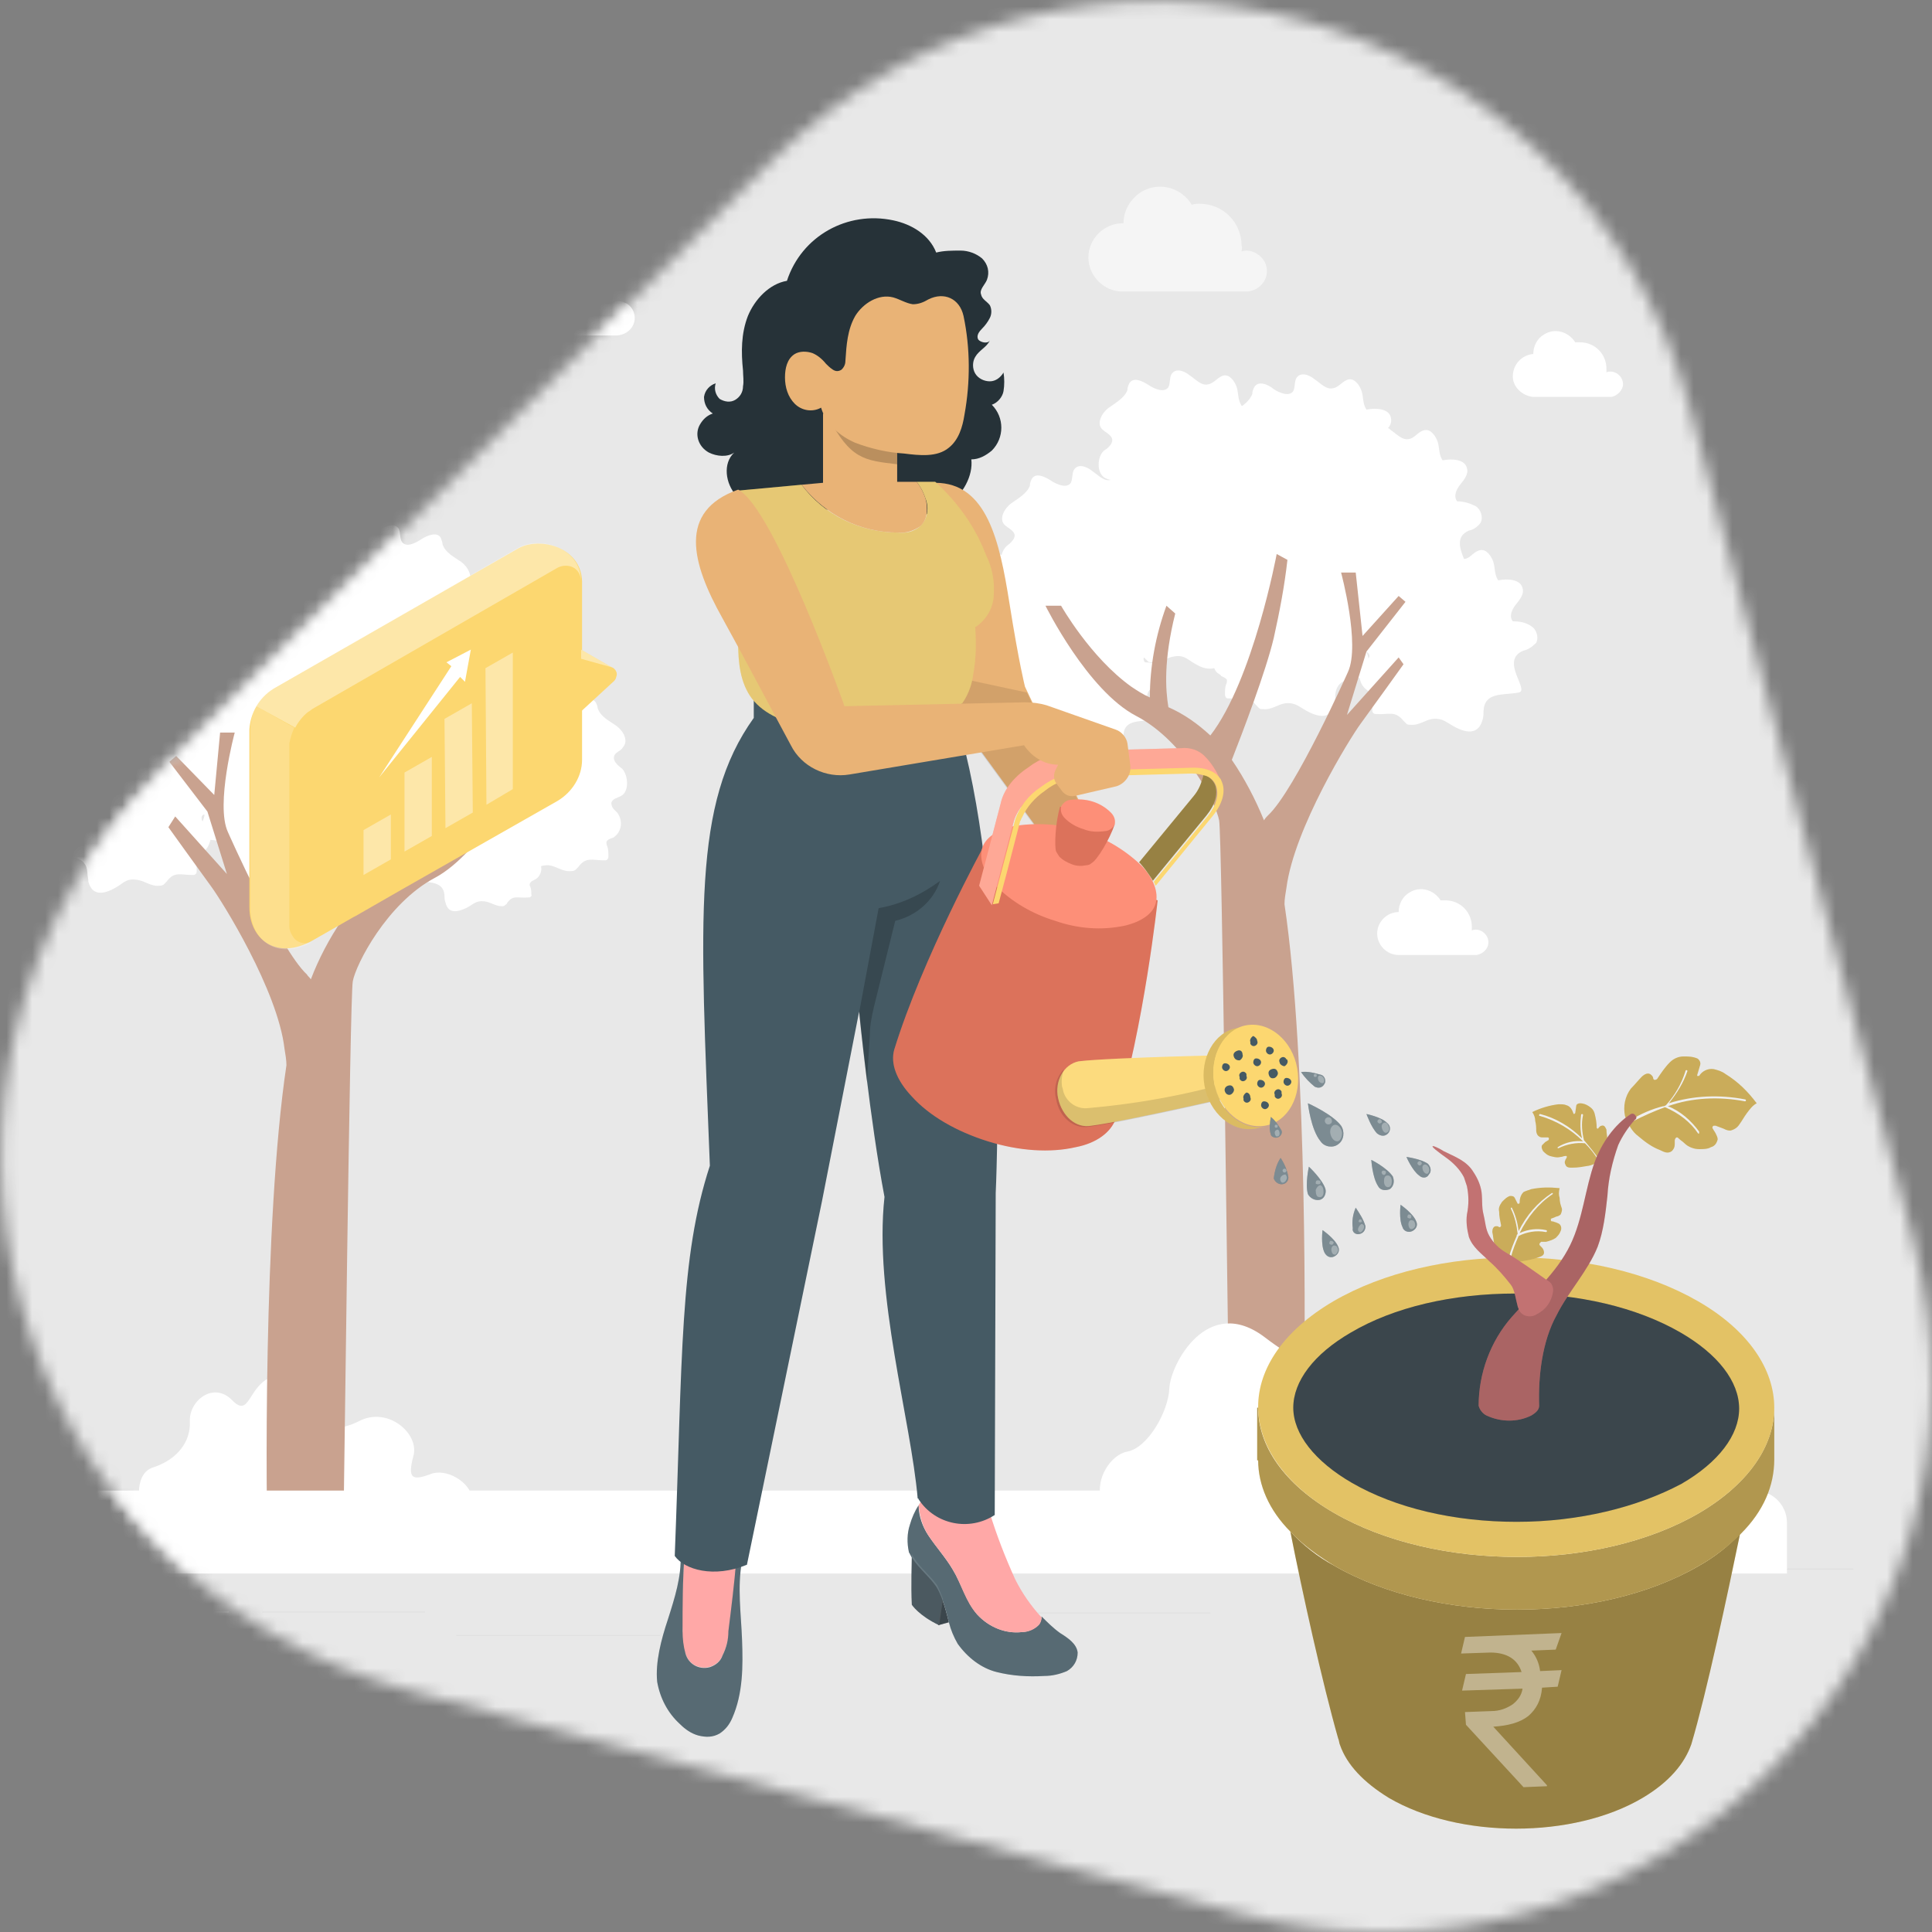 <svg width="150" height="150" viewBox="0 0 150 150" fill="none" xmlns="http://www.w3.org/2000/svg">
<rect x="0" y="0" width="150" height="150" fill="#808080" stroke="none"/>
<g clip-path="url(#clip0_13_8737)">
<mask id="mask0_13_8737" style="mask-type:luminance" maskUnits="userSpaceOnUse" x="0" y="0" width="150" height="151">
<path d="M148.509 96.111L131.239 31.803C122.755 -0.011 82.988 -10.615 59.734 12.639L12.62 59.753C-10.634 83.007 0.046 122.774 31.784 131.258L96.092 148.528C127.906 157.011 156.992 127.925 148.509 96.111Z" fill="white"/>
</mask>
<g mask="url(#mask0_13_8737)">
<path d="M150.781 -0.692H-0.711V150.8H150.781V-0.692Z" fill="#E8E8E8"/>
</g>
<mask id="mask1_13_8737" style="mask-type:luminance" maskUnits="userSpaceOnUse" x="0" y="0" width="150" height="151">
<path d="M148.509 96.111L131.239 31.803C122.755 -0.011 82.988 -10.615 59.734 12.639L12.62 59.753C-10.634 83.007 0.046 122.774 31.784 131.258L96.092 148.528C127.906 157.011 156.992 127.925 148.509 96.111Z" fill="white"/>
</mask>
<g mask="url(#mask1_13_8737)">
<path d="M143.888 121.789H-2.681V121.865H143.888V121.789Z" fill="#E0E0E0"/>
<path d="M128.814 125.955H124.118V126.031H128.814V125.955Z" fill="#E0E0E0"/>
<path d="M93.972 125.198H78.292V125.274H93.972V125.198Z" fill="#E0E0E0"/>
<path d="M123.739 128.682H113.135V128.758H123.739V128.682Z" fill="#E0E0E0"/>
<path d="M32.995 125.122H20.346V125.198H32.995V125.122Z" fill="#E0E0E0"/>
<path d="M17.771 125.122H15.877V125.198H17.771V125.122Z" fill="#E0E0E0"/>
<path d="M51.25 126.94H35.419V127.016H51.25V126.94Z" fill="#E0E0E0"/>
<path d="M10.802 116.336C10.726 115.427 10.877 114.215 11.938 113.912C13.756 113.306 14.816 111.942 14.741 110.352C14.665 108.761 16.558 107.246 17.998 108.685C19.437 110.2 19.21 107.549 21.179 106.867C23.073 106.261 24.663 107.776 24.209 109.216C23.679 110.655 25.572 111.488 27.845 110.352C30.117 109.14 32.617 111.336 32.086 113.079C31.632 114.821 32.011 114.972 33.45 114.442C34.586 113.988 36.48 114.972 36.707 116.411L10.802 116.336Z" fill="white"/>
<path d="M113.438 116.336C113.363 115.578 113.363 114.518 114.272 114.29C115.711 113.836 116.544 112.7 116.468 111.488C116.392 110.276 117.907 109.064 119.044 110.2C120.18 111.336 120.028 109.291 121.467 108.837C122.982 108.306 124.194 109.518 123.816 110.655C123.437 111.791 124.876 112.473 126.618 111.488C128.36 110.579 130.33 112.245 129.951 113.609C129.572 114.972 129.875 115.048 131.011 114.669C131.92 114.29 133.511 115.124 133.511 116.411L113.438 116.336Z" fill="white"/>
<path d="M74.353 32.03C74.353 31.197 73.672 30.515 72.763 30.515C72.611 30.515 72.46 30.515 72.308 30.591C72.611 28.773 71.323 27.106 69.581 26.879C69.43 26.879 69.278 26.879 69.127 26.879C68.9 26.879 68.748 26.879 68.521 26.955C67.688 25.591 65.945 25.213 64.582 25.97C63.749 26.5 63.219 27.409 63.219 28.394H63.143C61.704 28.394 60.492 29.606 60.492 31.045C60.492 32.484 61.704 33.696 63.143 33.696H72.838C73.672 33.545 74.353 32.863 74.353 32.03Z" fill="#F0F0F0"/>
<path d="M98.365 21.047C98.365 20.214 97.683 19.532 96.85 19.456C96.698 19.456 96.547 19.456 96.395 19.532C96.395 19.38 96.471 19.229 96.395 19.077C96.395 17.259 94.956 15.82 93.138 15.82C92.911 15.82 92.759 15.82 92.532 15.896C91.699 14.533 89.957 14.078 88.593 14.911C87.76 15.442 87.23 16.351 87.23 17.335H87.154C85.715 17.335 84.503 18.547 84.503 19.986C84.503 21.425 85.715 22.637 87.154 22.637H96.85C97.683 22.562 98.365 21.88 98.365 21.047Z" fill="#F5F5F5"/>
<path d="M25.875 32.257C25.875 31.727 25.421 31.273 24.891 31.273C24.815 31.273 24.663 31.273 24.588 31.348C24.588 31.273 24.588 31.121 24.588 31.045C24.588 29.909 23.679 29 22.543 29C22.391 29 22.315 29 22.164 29C21.634 28.167 20.497 27.94 19.664 28.47C19.21 28.773 18.907 29.303 18.831 29.909C17.922 29.909 17.165 30.667 17.165 31.576C17.165 32.409 17.846 33.166 18.68 33.242C18.755 33.242 18.755 33.242 18.831 33.242H24.891C25.497 33.242 25.875 32.788 25.875 32.257Z" fill="white"/>
<path d="M126.012 29.833C126.012 29.303 125.557 28.849 125.027 28.849C124.952 28.849 124.8 28.849 124.724 28.924C124.724 28.849 124.724 28.697 124.724 28.621C124.724 27.485 123.815 26.576 122.679 26.576C122.528 26.576 122.452 26.576 122.3 26.576C121.77 25.743 120.71 25.44 119.877 25.97C119.346 26.273 119.043 26.879 119.043 27.485C118.134 27.561 117.453 28.318 117.453 29.227C117.453 30.061 118.21 30.742 119.043 30.818H125.103C125.557 30.742 126.012 30.288 126.012 29.833Z" fill="white"/>
<path d="M115.559 73.16C115.559 72.63 115.105 72.176 114.575 72.176C114.499 72.176 114.347 72.176 114.272 72.251C114.272 72.176 114.272 72.024 114.272 71.948C114.272 70.812 113.363 69.903 112.227 69.903C112.075 69.903 111.999 69.903 111.848 69.903C111.318 69.07 110.257 68.767 109.424 69.297C108.894 69.6 108.591 70.206 108.591 70.812C107.682 70.812 106.924 71.57 106.924 72.479C106.924 73.388 107.682 74.145 108.591 74.145H114.65C115.105 74.069 115.559 73.691 115.559 73.16Z" fill="white"/>
<path d="M49.281 24.683C49.281 24.001 48.751 23.395 47.993 23.395C47.842 23.395 47.766 23.395 47.614 23.471C47.614 23.319 47.614 23.243 47.614 23.092C47.614 21.577 46.403 20.365 44.888 20.365C44.736 20.365 44.585 20.365 44.357 20.441C43.676 19.305 42.236 18.926 41.176 19.608C40.419 20.062 40.04 20.82 40.04 21.653H39.964C38.752 21.729 37.843 22.713 37.843 23.925C37.919 25.061 38.828 25.97 39.964 26.046H47.917C48.751 25.97 49.281 25.364 49.281 24.683Z" fill="white"/>
<path d="M73.368 49.149C73.671 49.3 74.05 49.376 74.126 49.679C74.201 49.982 73.898 50.209 73.671 50.436C73.217 51.042 73.292 51.875 73.898 52.406C73.974 52.481 73.974 52.481 74.05 52.481C74.201 52.557 74.429 52.633 74.504 52.784C74.504 52.936 74.504 53.012 74.429 53.163C74.353 53.39 74.353 53.618 74.353 53.921C74.353 53.996 74.353 54.072 74.429 54.148C74.504 54.224 74.58 54.224 74.656 54.224C75.641 54.299 76.171 53.921 76.777 54.754C76.852 54.83 76.928 54.905 77.004 54.981C77.08 55.057 77.155 55.057 77.307 55.057C77.989 55.133 78.443 54.678 79.049 54.602C79.276 54.602 79.504 54.602 79.655 54.678C79.579 55.057 79.731 55.435 80.034 55.739C80.109 55.739 80.109 55.814 80.185 55.814C80.337 55.89 80.488 55.966 80.564 56.041C80.564 56.117 80.564 56.269 80.564 56.344C80.488 56.572 80.488 56.723 80.488 56.95C80.488 57.026 80.488 57.102 80.564 57.102C80.64 57.102 80.64 57.178 80.716 57.178C81.473 57.178 81.852 56.95 82.382 57.632C82.458 57.708 82.458 57.784 82.533 57.784C82.609 57.784 82.685 57.859 82.761 57.859C83.291 57.935 83.67 57.556 84.124 57.481C84.806 57.405 84.957 57.708 85.563 58.011C86.548 58.465 87.002 58.162 87.154 57.556C87.23 57.405 87.23 57.178 87.23 57.026C87.305 55.89 88.442 56.041 89.351 55.89C90.108 55.739 88.139 53.921 89.654 53.315C89.957 53.239 90.184 53.087 90.335 52.784C90.487 52.406 90.335 51.951 90.032 51.724C89.654 51.497 89.275 51.421 88.896 51.421C88.82 51.345 88.745 51.194 88.82 51.042L88.896 51.118C88.972 51.194 89.048 51.27 89.123 51.345C89.199 51.421 89.275 51.421 89.426 51.421C90.108 51.497 90.562 51.042 91.168 50.967C92.002 50.815 92.229 51.27 92.986 51.648C93.517 51.951 93.971 51.951 94.274 51.875C94.35 52.103 94.501 52.254 94.653 52.33C94.729 52.406 94.804 52.406 94.804 52.481C94.956 52.557 95.183 52.633 95.259 52.784C95.259 52.936 95.259 53.012 95.183 53.163C95.107 53.39 95.107 53.618 95.107 53.921C95.107 54.072 95.183 54.224 95.335 54.224H95.41C96.395 54.299 96.85 53.921 97.531 54.754C97.607 54.83 97.683 54.905 97.758 54.981C97.834 55.057 97.91 55.057 98.061 55.057C98.743 55.133 99.198 54.678 99.804 54.602C100.637 54.527 100.864 54.905 101.621 55.284C102.833 55.89 103.439 55.511 103.591 54.678C103.667 54.451 103.667 54.224 103.667 53.996C103.742 52.86 104.576 52.709 105.56 52.633C105.636 53.012 105.788 53.315 106.091 53.542C106.166 53.618 106.242 53.618 106.242 53.693C106.393 53.769 106.621 53.845 106.696 53.996C106.696 54.148 106.696 54.224 106.621 54.375C106.545 54.602 106.545 54.905 106.545 55.133C106.545 55.208 106.545 55.284 106.621 55.36C106.696 55.435 106.772 55.435 106.848 55.435C107.833 55.511 108.287 55.133 108.969 55.966C109.045 56.041 109.12 56.117 109.196 56.193C109.272 56.269 109.348 56.269 109.499 56.269C110.181 56.344 110.635 55.89 111.241 55.814C112.074 55.739 112.302 56.117 113.059 56.496C114.271 57.102 114.877 56.723 115.104 55.89C115.18 55.663 115.18 55.435 115.18 55.208C115.256 53.693 116.695 53.996 117.907 53.769C118.816 53.618 116.392 51.27 118.286 50.512C118.664 50.436 118.967 50.209 119.27 49.906C119.498 49.452 119.27 48.846 118.892 48.618C118.437 48.315 117.983 48.24 117.452 48.24C117.149 47.861 117.377 47.331 117.68 46.952C117.983 46.573 118.361 46.119 118.21 45.664C118.058 44.983 117.074 44.907 116.316 45.058C116.013 44.604 116.089 44.074 115.938 43.619C115.786 43.165 115.407 42.634 114.953 42.71C114.423 42.786 114.195 43.316 113.741 43.392H113.665C113.362 42.634 112.983 41.65 114.044 41.195C114.423 41.12 114.726 40.892 114.953 40.589C115.18 40.135 114.953 39.529 114.574 39.301C114.12 39.074 113.665 38.923 113.135 38.923C112.832 38.544 113.059 38.014 113.362 37.635C113.665 37.256 114.044 36.802 113.892 36.347C113.741 35.666 112.756 35.59 111.999 35.742C111.696 35.287 111.771 34.757 111.62 34.302C111.468 33.848 111.09 33.318 110.635 33.393C110.105 33.469 109.878 33.999 109.423 34.075C108.893 34.227 108.439 33.696 107.984 33.393C107.908 33.318 107.833 33.242 107.757 33.242C107.984 33.015 108.06 32.712 107.984 32.409C107.833 31.727 106.848 31.651 106.091 31.803C105.788 31.348 105.863 30.818 105.712 30.363C105.56 29.909 105.182 29.379 104.727 29.454C104.273 29.53 103.97 30.061 103.515 30.136C102.985 30.288 102.53 29.758 102.076 29.454C101.621 29.076 100.94 28.849 100.637 29.379C100.485 29.682 100.561 30.061 100.41 30.363C100.107 30.818 99.349 30.515 98.895 30.212C98.44 29.833 97.683 29.53 97.38 30.061C97.304 30.212 97.228 30.363 97.228 30.591C97.077 30.97 96.774 31.272 96.471 31.5H96.395C96.092 31.045 96.168 30.515 96.016 30.061C95.865 29.606 95.486 29.076 95.031 29.151C94.577 29.227 94.274 29.758 93.82 29.833C93.289 29.985 92.835 29.454 92.38 29.151C91.926 28.773 91.244 28.546 90.941 29.076C90.79 29.379 90.865 29.758 90.714 30.061C90.411 30.515 89.654 30.212 89.199 29.909C88.745 29.606 87.987 29.227 87.684 29.758C87.608 29.909 87.533 30.061 87.533 30.288C87.305 30.894 86.624 31.272 86.094 31.651C85.563 32.03 85.109 32.863 85.563 33.318C85.79 33.545 86.169 33.696 86.321 33.999C86.472 34.378 86.094 34.757 85.715 34.984C85.184 35.438 85.109 36.726 85.79 37.105C85.942 37.181 86.094 37.256 86.245 37.256C85.715 37.408 85.26 36.878 84.806 36.575C84.351 36.196 83.67 35.969 83.367 36.499C83.215 36.802 83.291 37.181 83.139 37.484C82.836 37.938 82.079 37.635 81.624 37.332C81.17 37.029 80.412 36.65 80.109 37.181C80.034 37.332 79.958 37.484 79.958 37.711C79.731 38.317 79.049 38.696 78.519 39.074C77.989 39.453 77.534 40.286 77.989 40.741C78.216 40.968 78.595 41.12 78.746 41.422C78.898 41.801 78.443 42.18 78.14 42.407C77.989 42.559 77.837 42.786 77.761 43.089C77.534 43.013 77.383 42.937 77.231 42.786C76.777 42.483 76.019 42.104 75.716 42.634C75.641 42.786 75.565 42.937 75.565 43.165C75.338 43.771 74.656 44.149 74.126 44.528C73.595 44.907 73.141 45.74 73.595 46.194C73.823 46.422 74.201 46.573 74.353 46.876C74.504 47.255 74.126 47.634 73.747 47.861C72.762 47.482 72.686 48.77 73.368 49.149ZM106.091 50.588C106.318 50.739 106.393 50.967 106.242 51.118C106.242 50.967 106.166 50.815 106.091 50.588Z" fill="white"/>
<path d="M108.969 51.573C108.969 51.573 106.47 55.057 105.636 56.193C104.803 57.329 100.486 64.298 99.88 68.918C99.804 69.373 99.728 69.828 99.728 70.206C101.546 82.401 101.319 104.747 101.243 108.61H95.411C95.335 104.292 94.88 64.904 94.653 63.692C94.426 62.404 92.002 57.557 88.215 55.587C84.427 53.618 81.17 47.028 81.17 47.028H82.382C82.382 47.028 84.655 51.042 87.836 53.315C88.291 53.618 88.745 53.921 89.275 54.148C89.275 51.724 89.73 49.3 90.563 47.028L91.245 47.634C90.336 51.27 90.487 53.542 90.714 54.906C91.926 55.436 92.987 56.193 93.972 57.102C97.304 52.785 99.122 43.013 99.122 43.013L99.956 43.468C99.728 45.513 99.35 47.482 98.895 49.528C98.289 52.103 96.471 56.875 95.638 58.996C96.623 60.435 97.456 62.026 98.138 63.692C98.213 63.541 98.365 63.389 98.441 63.313C100.561 61.344 104.652 52.179 104.652 52.179C105.636 50.058 104.122 44.453 104.122 44.453H105.258L105.788 49.376L108.591 46.27L109.121 46.725L106.091 50.588L104.576 55.511L108.591 51.042L108.969 51.573Z" fill="#C9A28F"/>
<path d="M2.849 62.48C3.076 62.783 3.379 63.01 3.758 63.086C5.651 63.843 3.152 66.192 4.136 66.343C5.348 66.57 6.712 66.343 6.787 67.782C6.787 68.009 6.863 68.237 6.863 68.464C7.09 69.297 7.696 69.6 8.833 68.994C9.59 68.615 9.741 68.161 10.65 68.312C11.256 68.388 11.711 68.843 12.393 68.767C12.468 68.767 12.544 68.767 12.696 68.691C12.771 68.615 12.847 68.54 12.923 68.464C13.529 67.631 13.983 67.934 14.968 67.934C15.044 67.934 15.12 67.934 15.195 67.858C15.271 67.782 15.271 67.706 15.271 67.631C15.271 67.403 15.271 67.1 15.195 66.873C15.195 66.797 15.195 66.722 15.195 66.57C15.271 66.419 15.498 66.343 15.65 66.267C15.725 66.267 15.801 66.192 15.801 66.116C16.104 65.888 16.256 65.585 16.331 65.207C17.316 65.283 18.149 65.434 18.225 66.57C18.225 66.797 18.301 67.025 18.301 67.252C18.528 68.085 19.134 68.388 20.27 67.858C21.028 67.479 21.179 67.025 22.088 67.176C22.694 67.252 23.149 67.706 23.83 67.631C23.906 67.631 23.982 67.631 24.133 67.555C24.209 67.479 24.285 67.403 24.36 67.328C24.966 66.495 25.421 66.797 26.406 66.797C26.481 66.797 26.557 66.797 26.633 66.722C26.709 66.646 26.709 66.57 26.709 66.495C26.709 66.267 26.709 65.964 26.633 65.737C26.557 65.585 26.557 65.51 26.557 65.358C26.633 65.207 26.784 65.131 27.012 65.055C27.087 65.055 27.163 64.98 27.163 64.904C27.315 64.752 27.466 64.601 27.542 64.449C27.845 64.525 28.299 64.449 28.83 64.222C29.587 63.843 29.738 63.389 30.648 63.54C31.253 63.616 31.708 64.071 32.39 63.995C32.465 63.995 32.617 63.995 32.693 63.919C32.768 63.843 32.844 63.768 32.92 63.692V63.616C32.92 63.768 32.92 63.919 32.844 63.995C32.465 63.995 32.087 64.071 31.708 64.298C31.405 64.525 31.253 64.98 31.405 65.358C31.556 65.585 31.859 65.737 32.087 65.813C33.602 66.419 31.632 68.237 32.39 68.388C33.299 68.54 34.435 68.388 34.511 69.524C34.511 69.676 34.511 69.903 34.586 70.055C34.738 70.736 35.192 70.963 36.177 70.509C36.783 70.206 36.934 69.903 37.616 69.979C38.146 70.055 38.449 70.358 38.98 70.358C39.055 70.358 39.131 70.358 39.207 70.282C39.282 70.206 39.358 70.206 39.358 70.13C39.813 69.449 40.191 69.752 41.025 69.676H41.1C41.176 69.676 41.328 69.524 41.252 69.449C41.252 69.221 41.252 69.07 41.176 68.843C41.1 68.767 41.1 68.615 41.176 68.54C41.252 68.388 41.403 68.388 41.479 68.312C41.555 68.312 41.555 68.237 41.631 68.237C41.934 68.009 42.085 67.631 42.009 67.252C42.237 67.176 42.388 67.176 42.615 67.176C43.221 67.252 43.676 67.706 44.358 67.631C44.433 67.631 44.509 67.631 44.66 67.555C44.736 67.479 44.812 67.403 44.888 67.328C45.494 66.495 45.948 66.797 46.933 66.797C47.009 66.797 47.084 66.797 47.16 66.722C47.236 66.646 47.236 66.57 47.236 66.495C47.236 66.267 47.236 65.964 47.16 65.737C47.084 65.585 47.084 65.51 47.084 65.358C47.16 65.207 47.312 65.131 47.539 65.055C47.615 65.055 47.69 64.98 47.69 64.98C48.296 64.525 48.372 63.692 47.918 63.086C47.69 62.859 47.463 62.707 47.463 62.328C47.539 62.026 47.918 61.95 48.221 61.798C48.902 61.419 48.751 60.132 48.296 59.677C47.993 59.45 47.539 59.071 47.69 58.693C47.766 58.39 48.221 58.314 48.372 58.011C48.827 57.481 48.372 56.723 47.842 56.344C47.312 55.966 46.63 55.663 46.403 54.981C46.403 54.83 46.327 54.678 46.251 54.527C45.948 54.072 45.191 54.375 44.736 54.678C44.585 54.83 44.358 54.905 44.206 54.981C44.13 54.754 44.055 54.527 43.827 54.299C43.524 54.072 43.146 53.618 43.221 53.315C43.297 53.012 43.752 52.936 43.903 52.633C44.358 52.103 43.979 51.345 43.449 50.967C42.918 50.588 42.237 50.285 42.009 49.603C41.934 49.452 41.934 49.3 41.858 49.073C41.555 48.618 40.797 48.921 40.343 49.224C39.889 49.527 39.131 49.906 38.828 49.376C38.677 49.073 38.752 48.694 38.601 48.391C38.298 47.937 37.616 48.164 37.162 48.543C36.707 48.921 36.253 49.376 35.798 49.224C35.95 49.149 36.101 49.149 36.177 49.073C36.859 48.694 36.783 47.406 36.253 46.952C35.95 46.725 35.571 46.346 35.647 45.967C35.722 45.664 36.177 45.589 36.328 45.285C36.783 44.831 36.328 43.998 35.798 43.619C35.268 43.24 34.586 42.937 34.359 42.256C34.359 42.104 34.283 41.953 34.208 41.725C33.905 41.271 33.147 41.574 32.693 41.877C32.238 42.18 31.481 42.559 31.178 42.028C31.026 41.725 31.102 41.347 30.951 41.044C30.648 40.589 29.966 40.816 29.511 41.12C29.057 41.422 28.527 41.953 28.072 41.801C27.618 41.65 27.39 41.195 26.86 41.12C26.33 41.044 25.951 41.574 25.875 42.028C25.8 42.559 25.724 43.013 25.497 43.468C25.118 43.24 24.815 42.937 24.663 42.559C24.663 42.407 24.588 42.256 24.512 42.028C24.209 41.574 23.452 41.877 22.997 42.18C22.543 42.483 21.785 42.862 21.482 42.331C21.331 42.028 21.406 41.65 21.255 41.347C20.952 40.892 20.27 41.12 19.816 41.422C19.361 41.801 18.907 42.256 18.377 42.104C18.225 42.483 17.998 41.877 17.468 41.877C16.937 41.877 16.559 42.331 16.483 42.786C16.407 43.316 16.331 43.771 16.104 44.225C15.422 44.074 14.438 44.074 14.21 44.831C14.135 45.134 14.21 45.437 14.438 45.664C14.362 45.74 14.286 45.74 14.21 45.816C13.756 46.194 13.226 46.649 12.771 46.498C12.317 46.422 12.09 45.816 11.559 45.816C11.029 45.74 10.65 46.27 10.575 46.725C10.499 47.255 10.348 47.709 10.196 48.164C9.514 48.012 8.53 48.012 8.302 48.77C8.151 49.224 8.53 49.679 8.833 50.057C9.136 50.436 9.363 50.967 9.06 51.345C8.53 51.345 8.075 51.421 7.621 51.724C7.166 52.027 7.015 52.557 7.242 53.012C7.469 53.315 7.772 53.542 8.151 53.618C9.211 54.072 8.908 54.981 8.53 55.814H8.454C7.999 55.739 7.772 55.133 7.242 55.133C6.712 55.133 6.333 55.663 6.181 56.117C6.106 56.648 6.03 57.102 5.803 57.556C5.121 57.405 4.061 57.405 3.909 58.162C3.833 58.617 4.136 59.071 4.439 59.45C4.742 59.829 4.969 60.359 4.666 60.738C4.136 60.738 3.682 60.813 3.227 61.117C2.849 61.419 2.697 61.95 2.849 62.48ZM15.725 63.768C15.65 63.692 15.65 63.54 15.65 63.465C15.65 63.389 15.725 63.237 15.877 63.237C15.877 63.389 15.801 63.616 15.725 63.768Z" fill="white"/>
<path d="M13.074 64.222C13.074 64.222 15.574 67.707 16.407 68.843C17.24 69.979 21.558 76.872 22.088 81.417C22.164 81.871 22.239 82.326 22.239 82.704C20.422 94.824 20.649 117.017 20.8 120.88H26.633C26.709 116.563 27.163 77.402 27.39 76.19C27.617 74.902 30.041 70.13 33.753 68.161C37.465 66.192 40.797 59.602 40.797 59.602H39.585C39.585 59.602 37.389 63.616 34.207 65.813C33.753 66.116 33.298 66.419 32.768 66.646C32.768 64.222 32.389 61.798 31.556 59.526L30.875 60.132C31.784 63.692 31.632 66.04 31.405 67.328C30.193 67.858 29.132 68.615 28.148 69.524C24.891 65.283 22.997 55.511 22.997 55.511L22.164 55.966C22.391 58.011 22.77 59.98 23.3 61.95C23.906 64.449 25.724 69.221 26.557 71.418C25.572 72.857 24.739 74.448 24.133 76.039C24.057 75.887 23.906 75.811 23.83 75.66C21.709 73.691 17.695 64.601 17.695 64.601C16.71 62.48 18.225 56.875 18.225 56.875H17.089L16.634 61.723L13.68 58.693L13.15 59.147L16.104 63.01L17.619 67.858L13.604 63.389L13.074 64.222Z" fill="#C9A28F"/>
<path d="M136.087 115.73H3.531C2.091 115.73 0.879 116.866 0.879 118.305V122.168H138.738V118.229C138.738 116.79 137.526 115.654 136.087 115.73Z" fill="white"/>
<path d="M118.438 116.336H85.488C85.034 114.821 86.246 112.927 87.533 112.7C89.124 112.397 90.715 109.594 90.79 107.776C90.866 105.958 93.744 100.429 98.213 103.838C102.682 107.246 101.319 104.368 104.576 103.383C107.833 102.398 109.878 105.201 108.439 107.246C108.439 107.246 111.696 106.413 113.06 109.443C114.423 112.473 113.06 114.366 113.06 114.366C113.06 114.366 117.226 114.29 118.438 116.336Z" fill="white"/>
<path d="M76.852 26.425C76.625 26.955 76.019 27.182 75.716 27.712C75.489 28.091 75.489 28.621 75.716 29C75.943 29.379 76.398 29.606 76.852 29.606C77.307 29.606 77.686 29.303 77.913 28.924C77.989 29.379 77.989 29.909 77.913 30.364C77.837 30.818 77.458 31.273 77.004 31.424C77.989 32.409 77.989 33.999 77.004 34.984C76.549 35.363 76.019 35.666 75.413 35.666C75.565 36.953 74.731 38.393 73.671 39.15C72.535 39.908 71.247 40.211 69.959 40.059C68.672 39.908 67.384 39.529 66.172 38.999C64.354 39.68 62.385 39.983 60.491 39.832C59.279 39.68 57.992 39.377 57.158 38.468C56.325 37.559 56.098 35.969 57.007 35.136C56.477 35.514 55.643 35.439 55.037 35.136C54.204 34.681 53.901 33.696 54.356 32.939C54.583 32.56 54.886 32.257 55.34 32.106C54.886 31.803 54.659 31.348 54.659 30.818C54.734 30.288 55.113 29.909 55.568 29.758C55.416 30.212 55.568 30.667 55.871 30.97C56.249 31.197 56.704 31.273 57.083 31.045C57.461 30.818 57.688 30.439 57.688 29.985C57.764 29.606 57.688 29.152 57.688 28.773C57.537 27.334 57.537 25.895 58.067 24.531C58.597 23.243 59.734 22.032 61.097 21.804C62.233 18.32 65.793 16.351 69.353 17.108C70.793 17.411 72.156 18.244 72.686 19.608C73.292 19.456 73.898 19.456 74.58 19.456C75.186 19.456 75.792 19.683 76.246 20.062C76.701 20.517 76.852 21.122 76.625 21.729C76.474 22.107 76.019 22.486 76.171 22.865C76.246 23.243 76.625 23.395 76.852 23.698C77.004 24.001 77.004 24.38 76.852 24.683C76.701 24.986 76.474 25.289 76.246 25.516C76.019 25.743 75.792 26.046 75.943 26.349C76.095 26.576 76.701 26.728 76.852 26.425Z" fill="#263238"/>
<path d="M72.611 37.484C76.626 37.484 77.611 42.028 78.368 46.8C79.126 51.572 79.58 53.315 79.58 53.315L85.715 66.267L83.064 67.782L74.05 55.435L72.611 37.484Z" fill="#E9B376"/>
<path opacity="0.1" d="M79.731 53.769L73.747 52.482L73.974 55.436L82.988 67.782L85.639 66.267L79.731 53.769Z" fill="black"/>
<path d="M56.098 128.531C55.795 129.288 54.886 129.667 54.128 129.364C53.674 129.213 53.371 128.834 53.219 128.379C52.992 127.849 52.916 127.243 52.992 126.637C52.916 124.668 52.992 122.698 53.144 120.805C54.507 121.108 55.87 121.259 57.234 121.259C57.007 123.077 56.779 124.895 56.628 126.713C56.552 127.243 56.401 127.925 56.098 128.531Z" fill="#FFA8A7"/>
<path d="M51.856 125.728C52.387 124.062 52.917 122.395 52.841 120.729L53.144 120.805C52.993 122.774 52.993 124.668 52.993 126.637C52.993 127.243 53.068 127.849 53.22 128.379C53.447 129.212 54.28 129.667 55.114 129.44C55.568 129.288 55.947 128.985 56.098 128.531C56.401 127.925 56.553 127.319 56.553 126.637C56.78 124.819 57.007 123.001 57.159 121.183H57.613C57.234 123.229 57.537 125.274 57.613 127.319C57.689 129.364 57.689 131.485 56.856 133.379C56.628 133.909 56.325 134.287 55.871 134.59C55.341 134.893 54.81 134.893 54.205 134.742C53.674 134.59 53.22 134.287 52.765 133.833C51.856 133 51.25 131.864 51.023 130.576C50.872 129.061 51.326 127.319 51.856 125.728Z" fill="#455A64"/>
<path opacity="0.1" d="M51.856 125.728C52.387 124.062 52.917 122.395 52.841 120.729L53.144 120.805C52.993 122.774 52.993 124.668 52.993 126.637C52.993 127.243 53.068 127.849 53.22 128.379C53.447 129.212 54.28 129.667 55.114 129.44C55.568 129.288 55.947 128.985 56.098 128.531C56.401 127.925 56.553 127.319 56.553 126.637C56.78 124.819 57.007 123.001 57.159 121.183H57.613C57.234 123.229 57.537 125.274 57.613 127.319C57.689 129.364 57.689 131.485 56.856 133.379C56.628 133.909 56.325 134.287 55.871 134.59C55.341 134.893 54.81 134.893 54.205 134.742C53.674 134.59 53.22 134.287 52.765 133.833C51.856 133 51.25 131.864 51.023 130.576C50.872 129.061 51.326 127.319 51.856 125.728Z" fill="white"/>
<path d="M73.217 124.137L72.914 126.183C71.323 125.425 70.793 124.592 70.793 124.592C70.717 123.077 70.793 121.411 70.793 120.653C71.247 121.562 72.156 122.244 72.762 123.077C72.914 123.38 73.065 123.759 73.217 124.137Z" fill="#37474F"/>
<path d="M73.672 125.955L72.838 126.183L73.141 124.138C73.369 124.744 73.52 125.35 73.672 125.955Z" fill="#263238"/>
<path d="M70.642 118.381C70.793 117.851 71.02 117.32 71.323 116.866C71.323 117.699 71.626 118.532 72.081 119.214C72.687 120.123 73.444 120.956 73.975 121.865C74.656 123.001 75.035 124.365 75.868 125.349C76.777 126.334 78.065 126.864 79.353 126.713C79.807 126.713 80.262 126.486 80.64 126.107C80.792 125.955 80.868 125.728 80.868 125.501C81.322 125.955 81.776 126.41 82.307 126.789C82.913 127.167 83.594 127.622 83.67 128.304C83.67 128.91 83.367 129.44 82.837 129.743C82.307 129.97 81.701 130.121 81.095 130.121C79.807 130.197 78.595 130.121 77.383 129.818C76.171 129.515 75.111 128.682 74.353 127.622C74.05 127.092 73.823 126.561 73.672 125.955C73.52 125.349 73.369 124.743 73.141 124.137C72.99 123.759 72.838 123.38 72.611 123.077C72.005 122.244 71.096 121.562 70.642 120.653C70.642 120.577 70.566 120.577 70.566 120.502C70.415 119.82 70.415 119.062 70.642 118.381Z" fill="#455A64"/>
<path d="M79.352 126.713C78.064 126.864 76.776 126.334 75.868 125.349C74.959 124.365 74.656 123.001 73.974 121.865C73.444 120.956 72.686 120.123 72.08 119.214C71.626 118.532 71.398 117.699 71.323 116.866L71.55 116.487C73.292 116.79 75.186 116.942 76.852 117.472C77.382 119.214 78.064 120.956 78.822 122.623C79.352 123.683 80.034 124.668 80.867 125.577C80.867 125.804 80.791 126.031 80.639 126.183C80.337 126.486 79.882 126.713 79.352 126.713Z" fill="#FFA8A7"/>
<path opacity="0.1" d="M73.217 124.137L72.914 126.183C71.323 125.425 70.793 124.592 70.793 124.592C70.717 123.077 70.793 121.411 70.793 120.653C71.247 121.562 72.156 122.244 72.762 123.077C72.914 123.38 73.065 123.759 73.217 124.137Z" fill="white"/>
<path opacity="0.1" d="M73.672 125.955L72.838 126.183L73.141 124.138C73.369 124.744 73.52 125.35 73.672 125.955Z" fill="white"/>
<path opacity="0.1" d="M70.642 118.381C70.793 117.851 71.02 117.32 71.323 116.866C71.323 117.699 71.626 118.532 72.081 119.214C72.687 120.123 73.444 120.956 73.975 121.865C74.656 123.001 75.035 124.365 75.868 125.349C76.777 126.334 78.065 126.864 79.353 126.713C79.807 126.713 80.262 126.486 80.64 126.107C80.792 125.955 80.868 125.728 80.868 125.501C81.322 125.955 81.776 126.41 82.307 126.789C82.913 127.167 83.594 127.622 83.67 128.304C83.67 128.91 83.367 129.44 82.837 129.743C82.307 129.97 81.701 130.121 81.095 130.121C79.807 130.197 78.595 130.121 77.383 129.818C76.171 129.515 75.111 128.682 74.353 127.622C74.05 127.092 73.823 126.561 73.672 125.955C73.52 125.349 73.369 124.743 73.141 124.137C72.99 123.759 72.838 123.38 72.611 123.077C72.005 122.244 71.096 121.562 70.642 120.653C70.642 120.577 70.566 120.577 70.566 120.502C70.415 119.82 70.415 119.062 70.642 118.381Z" fill="white"/>
<path d="M74.656 53.996L74.959 58.39C78.292 72.1 77.307 92.627 77.307 92.627L77.231 117.623C75.262 118.911 72.611 118.381 71.323 116.411C71.323 116.411 71.323 116.336 71.248 116.336C70.717 110.2 67.839 100.505 68.672 92.93C67.536 86.946 66.703 78.538 66.703 78.538L63.824 93.233L57.992 121.486C55.417 122.547 53.144 121.865 52.387 120.805C52.993 105.201 52.765 97.702 55.114 90.506C54.356 71.191 53.75 62.404 58.522 55.739V53.239L74.656 53.996Z" fill="#455A64"/>
<path opacity="0.2" d="M72.989 68.388C72.459 69.979 71.095 71.115 69.505 71.494L67.838 78.235C67.687 78.917 67.535 79.599 67.535 80.356L67.308 83.992C66.929 80.962 66.702 78.614 66.702 78.614L68.217 70.509C69.959 70.206 71.55 69.449 72.989 68.388Z" fill="black"/>
<path d="M57.31 38.09L62.234 37.635C63.976 39.983 66.778 41.347 69.733 41.347C70.338 41.422 70.944 41.271 71.399 40.892C72.005 40.362 72.156 39.453 71.853 38.696C71.702 38.241 71.475 37.787 71.172 37.408H72.611C74.353 38.999 75.716 40.892 76.55 43.089C77.004 43.998 77.231 45.058 77.156 46.119C77.156 47.179 76.55 48.164 75.716 48.694C75.792 49.906 75.792 51.118 75.565 52.33C75.413 53.542 74.883 54.602 73.974 55.436C73.141 56.117 72.005 56.42 70.944 56.572C68.142 57.026 65.339 56.95 62.612 56.42C61.022 56.117 59.355 55.511 58.37 54.224C57.462 53.012 57.31 51.421 57.31 49.906C57.386 48.467 57.31 38.09 57.31 38.09Z" fill="#FCD770"/>
<path opacity="0.1" d="M57.31 38.09L62.234 37.635C63.976 39.983 66.778 41.347 69.733 41.347C70.338 41.422 70.944 41.271 71.399 40.892C72.005 40.362 72.156 39.453 71.853 38.696C71.702 38.241 71.475 37.787 71.172 37.408H72.611C74.353 38.999 75.716 40.892 76.55 43.089C77.004 43.998 77.231 45.058 77.156 46.119C77.156 47.179 76.55 48.164 75.716 48.694C75.792 49.906 75.792 51.118 75.565 52.33C75.413 53.542 74.883 54.602 73.974 55.436C73.141 56.117 72.005 56.42 70.944 56.572C68.142 57.026 65.339 56.95 62.612 56.42C61.022 56.117 59.355 55.511 58.37 54.224C57.462 53.012 57.31 51.421 57.31 49.906C57.386 48.467 57.31 38.09 57.31 38.09Z" fill="black"/>
<path opacity="0.1" d="M57.31 38.09L62.234 37.635C63.976 39.983 66.778 41.347 69.733 41.347C70.338 41.422 70.944 41.271 71.399 40.892C72.005 40.362 72.156 39.453 71.853 38.696C71.702 38.241 71.475 37.787 71.172 37.408H72.611C74.353 38.999 75.716 40.892 76.55 43.089C77.004 43.998 77.231 45.058 77.156 46.119C77.156 47.179 76.55 48.164 75.716 48.694C75.792 49.906 75.792 51.118 75.565 52.33C75.413 53.542 74.883 54.602 73.974 55.436C73.141 56.117 72.005 56.42 70.944 56.572C68.142 57.026 65.339 56.95 62.612 56.42C61.022 56.117 59.355 55.511 58.37 54.224C57.462 53.012 57.31 51.421 57.31 49.906C57.386 48.467 57.31 38.09 57.31 38.09Z" fill="white"/>
<path d="M71.399 40.892C70.944 41.195 70.338 41.422 69.732 41.347C66.778 41.347 64.051 39.983 62.233 37.635L63.9 37.484V32.106L69.656 34.302V37.408H71.171C71.474 37.787 71.702 38.241 71.853 38.696C72.08 39.453 72.005 40.438 71.399 40.892Z" fill="#E9B376"/>
<path opacity="0.2" d="M64.278 32.333C66.02 35.666 67.081 35.742 69.656 36.045V34.378L64.278 32.333Z" fill="black"/>
<path d="M74.808 24.531C75.338 27.031 75.338 29.682 74.884 32.181C74.732 33.166 74.429 34.151 73.672 34.757C72.763 35.514 71.399 35.363 70.187 35.211C68.9 35.136 67.612 34.833 66.4 34.378C65.188 33.848 64.128 32.939 63.749 31.651C63.067 32.03 62.234 31.878 61.704 31.348C61.173 30.818 60.946 30.061 60.946 29.303C60.946 28.621 61.098 27.864 61.704 27.485C62.083 27.258 62.613 27.258 63.067 27.41C63.446 27.561 63.825 27.864 64.128 28.243C64.279 28.394 64.431 28.546 64.658 28.697C64.885 28.849 65.112 28.849 65.34 28.697C65.567 28.47 65.643 28.243 65.643 27.94C65.718 26.803 65.794 25.592 66.4 24.531C67.006 23.546 68.218 22.789 69.354 23.092C69.884 23.244 70.339 23.546 70.869 23.622C71.323 23.622 71.702 23.471 72.081 23.244C73.293 22.637 74.505 23.168 74.808 24.531Z" fill="#E9B376"/>
<path d="M86.623 86.87C88.82 79.75 89.88 69.903 89.88 69.903L83.139 67.782L76.397 65.661C76.397 65.661 71.625 74.372 69.429 81.492C69.126 82.553 69.58 83.841 70.792 85.128C72.156 86.643 74.276 87.855 76.7 88.612C79.124 89.37 81.548 89.522 83.518 89.067C85.108 88.764 86.245 87.931 86.623 86.87C86.547 86.87 86.547 86.87 86.623 86.87Z" fill="#FD8369"/>
<path opacity="0.13" d="M86.623 86.87C88.82 79.75 89.88 69.903 89.88 69.903L83.139 67.782L76.397 65.661C76.397 65.661 71.625 74.372 69.429 81.492C69.126 82.553 69.58 83.841 70.792 85.128C72.156 86.643 74.276 87.855 76.7 88.612C79.124 89.37 81.548 89.522 83.518 89.067C85.108 88.764 86.245 87.931 86.623 86.87C86.547 86.87 86.547 86.87 86.623 86.87Z" fill="black"/>
<path d="M81.927 71.494C80.185 70.964 78.595 70.055 77.307 68.767C76.398 67.782 76.019 66.722 76.246 65.889C76.474 65.055 77.383 64.449 78.67 64.146C82.306 63.54 86.018 64.677 88.669 67.252C89.578 68.237 89.957 69.297 89.729 70.13C89.502 70.964 88.593 71.57 87.305 71.873C85.488 72.251 83.67 72.1 81.927 71.494Z" fill="#FD8369"/>
<path opacity="0.1" d="M81.927 71.494C80.185 70.964 78.595 70.055 77.307 68.767C76.398 67.782 76.019 66.722 76.246 65.889C76.474 65.055 77.383 64.449 78.67 64.146C82.306 63.54 86.018 64.677 88.669 67.252C89.578 68.237 89.957 69.297 89.729 70.13C89.502 70.964 88.593 71.57 87.305 71.873C85.488 72.251 83.67 72.1 81.927 71.494Z" fill="white"/>
<path d="M97.076 81.871C97.076 81.871 86.169 82.098 83.745 82.401C82.609 82.629 81.852 83.916 82.154 85.28C82.457 86.643 83.518 87.628 84.73 87.401C87.23 87.098 97.455 84.749 97.455 84.749L97.076 81.871Z" fill="#FCD770"/>
<path opacity="0.1" d="M97.076 81.871C97.076 81.871 86.169 82.098 83.745 82.401C82.609 82.629 81.852 83.916 82.154 85.28C82.457 86.643 83.518 87.628 84.73 87.401C87.23 87.098 97.455 84.749 97.455 84.749L97.076 81.871Z" fill="white"/>
<path d="M79.806 59.602C80.791 58.844 82.003 58.39 83.291 58.314L91.698 58.087C92.38 58.011 93.062 58.238 93.516 58.693C94.047 59.223 94.425 59.829 94.728 60.511C94.35 59.905 93.668 59.602 92.683 59.677L84.275 59.905C82.988 59.98 81.776 60.435 80.791 61.192C79.731 61.95 78.897 62.934 78.67 63.919L77.004 70.282L76.019 68.767L77.686 62.404C77.913 61.344 78.67 60.359 79.806 59.602Z" fill="#FD8369"/>
<path opacity="0.3" d="M79.806 59.602C80.791 58.844 82.003 58.39 83.291 58.314L91.698 58.087C92.38 58.011 93.062 58.238 93.516 58.693C94.047 59.223 94.425 59.829 94.728 60.511C94.35 59.905 93.668 59.602 92.683 59.677L84.275 59.905C82.988 59.98 81.776 60.435 80.791 61.192C79.731 61.95 78.897 62.934 78.67 63.919L77.004 70.282L76.019 68.767L77.686 62.404C77.913 61.344 78.67 60.359 79.806 59.602Z" fill="white"/>
<path d="M93.441 60.132C93.895 60.283 94.198 60.586 94.35 60.965C94.577 61.647 94.35 62.48 93.668 63.313L89.502 68.388C89.502 68.312 89.426 68.312 89.426 68.237C89.123 67.782 88.82 67.328 88.441 66.949L92.683 61.798C93.062 61.344 93.289 60.814 93.441 60.132Z" fill="#FCD770"/>
<path opacity="0.4" d="M93.441 60.132C93.895 60.283 94.198 60.586 94.35 60.965C94.577 61.647 94.35 62.48 93.668 63.313L89.502 68.388C89.502 68.312 89.426 68.312 89.426 68.237C89.123 67.782 88.82 67.328 88.441 66.949L92.683 61.798C93.062 61.344 93.289 60.814 93.441 60.132Z" fill="black"/>
<path d="M80.792 61.117C81.776 60.359 82.988 59.905 84.276 59.829L92.684 59.602C93.668 59.602 94.35 59.905 94.729 60.435C94.805 60.511 94.805 60.586 94.88 60.738C95.183 61.495 94.88 62.48 94.123 63.389L89.73 68.767C89.654 68.691 89.654 68.54 89.578 68.464L93.744 63.389C94.426 62.556 94.653 61.723 94.426 61.041C94.275 60.586 93.896 60.283 93.517 60.208C93.214 60.132 92.911 60.056 92.532 60.056L84.124 60.283C82.988 60.359 81.928 60.738 81.095 61.42C80.337 61.95 79.731 62.632 79.353 63.465C79.277 63.541 79.277 63.692 79.201 63.768L78.141 67.858L77.535 70.13L77.08 70.206L77.838 67.328L78.746 63.919C78.746 63.843 78.822 63.692 78.822 63.616C79.201 62.556 79.883 61.723 80.792 61.117Z" fill="#FCD770"/>
<path d="M86.548 63.995L84.427 63.313L82.306 62.632C81.928 63.843 81.852 65.813 82.003 66.116C82.079 66.267 82.155 66.343 82.231 66.495C82.534 66.798 82.837 66.949 83.215 67.101C83.594 67.252 83.973 67.252 84.352 67.176C84.503 67.176 84.654 67.101 84.73 67.025C85.185 66.798 86.169 65.131 86.548 63.995Z" fill="#FD8369"/>
<path opacity="0.13" d="M86.548 63.995L84.427 63.313L82.306 62.632C81.928 63.843 81.852 65.813 82.003 66.116C82.079 66.267 82.155 66.343 82.231 66.495C82.534 66.798 82.837 66.949 83.215 67.101C83.594 67.252 83.973 67.252 84.352 67.176C84.503 67.176 84.654 67.101 84.73 67.025C85.185 66.798 86.169 65.131 86.548 63.995Z" fill="black"/>
<path d="M84.124 64.374C83.594 64.222 83.064 63.919 82.685 63.54C82.458 63.313 82.306 63.01 82.382 62.632C82.534 62.328 82.837 62.101 83.139 62.101C84.276 61.95 85.412 62.253 86.245 63.086C86.472 63.313 86.624 63.616 86.548 63.995C86.397 64.298 86.094 64.525 85.791 64.525C85.26 64.601 84.654 64.601 84.124 64.374Z" fill="#FD8369"/>
<path opacity="0.1" d="M84.124 64.374C83.594 64.222 83.064 63.919 82.685 63.54C82.458 63.313 82.306 63.01 82.382 62.632C82.534 62.328 82.837 62.101 83.139 62.101C84.276 61.95 85.412 62.253 86.245 63.086C86.472 63.313 86.624 63.616 86.548 63.995C86.397 64.298 86.094 64.525 85.791 64.525C85.26 64.601 84.654 64.601 84.124 64.374Z" fill="white"/>
<path opacity="0.13" d="M84.427 86.037C83.67 86.113 82.912 85.658 82.609 84.901C82.534 84.749 82.534 84.522 82.458 84.371C82.382 83.916 82.458 83.386 82.609 83.007C82.003 83.613 81.776 84.522 82.003 85.356C82.231 86.719 83.367 87.704 84.579 87.476C87.078 87.173 97.304 84.825 97.304 84.825L97.153 83.537C93.062 84.825 88.821 85.658 84.427 86.037Z" fill="black"/>
<path d="M94.275 84.144C93.896 82.023 95.032 79.977 96.774 79.674L96.017 79.826C94.275 80.129 93.138 82.174 93.517 84.295C93.896 86.416 95.638 87.931 97.456 87.628L98.213 87.476C96.396 87.779 94.653 86.264 94.275 84.144Z" fill="#FCD770"/>
<path opacity="0.13" d="M94.275 84.144C93.896 82.023 95.032 79.977 96.774 79.674L96.017 79.826C94.275 80.129 93.138 82.174 93.517 84.295C93.896 86.416 95.638 87.931 97.456 87.628L98.213 87.476C96.396 87.779 94.653 86.264 94.275 84.144Z" fill="black"/>
<path d="M100.713 82.931C100.334 80.811 98.592 79.296 96.774 79.599C95.032 79.902 93.896 81.947 94.275 84.068C94.653 86.189 96.395 87.704 98.213 87.4C100.031 87.097 101.092 85.052 100.713 82.931Z" fill="#FCD770"/>
<path d="M97.607 80.811C97.683 80.962 97.607 81.114 97.456 81.189C97.304 81.265 97.153 81.189 97.077 81.038C97.077 81.038 97.077 80.962 97.077 80.886C97.001 80.735 97.153 80.508 97.304 80.432C97.456 80.508 97.607 80.659 97.607 80.811Z" fill="#455A64"/>
<path d="M97.91 82.477C97.91 82.628 97.759 82.78 97.607 82.78C97.456 82.78 97.304 82.628 97.304 82.477C97.304 82.325 97.38 82.174 97.531 82.174C97.759 82.174 97.91 82.325 97.91 82.477Z" fill="#455A64"/>
<path d="M98.213 84.143C98.213 84.295 98.062 84.446 97.91 84.446C97.759 84.446 97.607 84.295 97.607 84.143C97.607 83.992 97.683 83.841 97.835 83.841C98.062 83.841 98.213 83.992 98.213 84.143Z" fill="#455A64"/>
<path d="M98.516 85.81C98.516 85.961 98.365 86.113 98.213 86.113C98.062 86.113 97.91 85.961 97.91 85.81C97.91 85.658 97.986 85.507 98.137 85.507C98.365 85.507 98.516 85.658 98.516 85.81Z" fill="#455A64"/>
<path d="M96.471 81.871C96.547 82.022 96.395 82.25 96.244 82.326C96.016 82.326 95.865 82.25 95.789 82.022C95.713 81.795 95.865 81.644 96.092 81.568C96.32 81.492 96.471 81.644 96.471 81.871Z" fill="#455A64"/>
<path d="M96.774 83.537C96.85 83.689 96.774 83.841 96.622 83.916C96.471 83.992 96.319 83.916 96.244 83.765C96.244 83.765 96.244 83.689 96.244 83.613C96.168 83.462 96.244 83.31 96.395 83.235C96.547 83.159 96.698 83.234 96.774 83.386C96.774 83.462 96.774 83.462 96.774 83.537Z" fill="#455A64"/>
<path d="M97.077 85.204C97.153 85.355 97.077 85.507 96.925 85.583C96.774 85.658 96.622 85.583 96.546 85.431C96.546 85.431 96.546 85.355 96.546 85.28C96.471 85.128 96.622 84.901 96.774 84.825C96.925 84.825 97.077 84.977 97.077 85.204Z" fill="#455A64"/>
<path d="M98.895 81.568C98.895 81.72 98.743 81.871 98.592 81.871C98.441 81.871 98.289 81.72 98.289 81.568C98.289 81.417 98.365 81.265 98.516 81.265C98.743 81.265 98.895 81.417 98.895 81.568Z" fill="#455A64"/>
<path d="M99.197 83.234C99.273 83.386 99.122 83.613 98.97 83.689C98.743 83.765 98.591 83.689 98.516 83.462C98.44 83.234 98.516 83.083 98.743 83.007C98.97 82.931 99.122 83.007 99.197 83.234Z" fill="#455A64"/>
<path d="M99.5 84.901C99.576 85.052 99.5 85.204 99.349 85.279C99.197 85.355 99.046 85.28 98.97 85.128C98.97 85.128 98.97 85.052 98.97 84.977C98.894 84.825 98.97 84.674 99.122 84.598C99.273 84.522 99.425 84.598 99.5 84.749C99.5 84.825 99.5 84.901 99.5 84.901Z" fill="#455A64"/>
<path d="M95.486 82.856C95.486 83.007 95.335 83.159 95.183 83.159C95.032 83.159 94.88 83.007 94.88 82.856C94.88 82.704 94.956 82.553 95.108 82.553C95.335 82.553 95.486 82.704 95.486 82.856Z" fill="#455A64"/>
<path d="M95.789 84.522C95.865 84.674 95.713 84.901 95.562 84.977C95.41 85.052 95.183 84.977 95.108 84.749C95.032 84.598 95.108 84.371 95.335 84.295C95.562 84.219 95.713 84.295 95.789 84.522Z" fill="#455A64"/>
<path d="M99.956 82.326C100.031 82.477 99.88 82.704 99.728 82.78C99.577 82.78 99.35 82.629 99.35 82.477C99.274 82.326 99.35 82.174 99.501 82.098C99.653 82.023 99.804 82.098 99.88 82.25C99.956 82.25 99.956 82.326 99.956 82.326Z" fill="#455A64"/>
<path d="M100.258 83.992C100.258 84.143 100.106 84.295 99.955 84.295C99.803 84.295 99.652 84.143 99.652 83.992C99.652 83.841 99.728 83.689 99.879 83.689C100.106 83.689 100.258 83.841 100.258 83.992Z" fill="#455A64"/>
<path d="M79.504 57.86L65.946 60.132C64.128 60.435 62.234 59.526 61.401 57.86C59.886 55.057 57.614 50.739 56.099 48.013C53.675 43.695 52.614 39.681 57.31 38.014C60.113 39.453 65.567 54.83 65.567 54.83L79.58 54.527C80.186 54.527 80.716 54.602 81.246 54.754L86.624 56.648C87.079 56.799 87.457 57.254 87.533 57.708L87.76 59.45C87.836 60.132 87.382 60.814 86.7 61.041L83.443 61.798C83.064 61.874 82.686 61.723 82.458 61.42L82.004 60.814C81.777 60.511 81.777 60.056 82.004 59.678L82.155 59.374C81.095 59.374 80.11 58.769 79.504 57.86Z" fill="#E9B376"/>
<path d="M103.894 88.84C104.348 88.537 104.424 87.855 104.121 87.401C103.439 86.492 101.545 85.658 101.545 85.658C101.545 85.658 101.773 87.704 102.53 88.613C102.833 89.067 103.515 89.143 103.894 88.84Z" fill="#455A64"/>
<path opacity="0.3" d="M103.894 88.84C104.348 88.537 104.424 87.855 104.121 87.401C103.439 86.492 101.545 85.658 101.545 85.658C101.545 85.658 101.773 87.704 102.53 88.613C102.833 89.067 103.515 89.143 103.894 88.84Z" fill="white"/>
<path opacity="0.3" d="M103.819 88.612C103.591 88.612 103.364 88.385 103.288 88.006C103.213 87.628 103.44 87.325 103.667 87.325C103.894 87.325 104.122 87.552 104.197 87.931C104.197 88.309 104.046 88.612 103.819 88.612Z" fill="white"/>
<path opacity="0.3" d="M103.288 87.249C103.212 87.325 102.985 87.325 102.909 87.173C102.833 87.097 102.833 86.87 102.985 86.794C103.061 86.719 103.288 86.719 103.364 86.87C103.439 87.022 103.439 87.173 103.288 87.249Z" fill="white"/>
<path d="M102.455 93.157C102.834 93.082 102.985 92.627 102.909 92.324C102.682 91.567 101.622 90.582 101.622 90.582C101.622 90.582 101.319 91.945 101.546 92.703C101.697 93.006 102.076 93.233 102.455 93.157Z" fill="#455A64"/>
<path opacity="0.3" d="M102.455 93.157C102.834 93.082 102.985 92.627 102.909 92.324C102.682 91.567 101.622 90.582 101.622 90.582C101.622 90.582 101.319 91.945 101.546 92.703C101.697 93.006 102.076 93.233 102.455 93.157Z" fill="white"/>
<path opacity="0.3" d="M102.379 92.93C102.228 92.93 102.152 92.703 102.152 92.4C102.228 92.172 102.379 92.021 102.531 92.021C102.682 92.097 102.758 92.248 102.758 92.551C102.758 92.854 102.606 93.006 102.379 92.93Z" fill="white"/>
<path opacity="0.3" d="M102.379 91.945C102.303 91.945 102.152 91.945 102.152 91.869C102.152 91.794 102.152 91.642 102.303 91.642C102.379 91.642 102.531 91.642 102.531 91.794C102.531 91.794 102.531 91.945 102.379 91.945Z" fill="white"/>
<path d="M99.198 88.309C99.425 88.234 99.576 88.007 99.501 87.779C99.273 87.401 99.046 87.022 98.668 86.719C98.592 87.173 98.516 87.628 98.668 88.082C98.668 88.234 98.971 88.385 99.198 88.309Z" fill="#455A64"/>
<path opacity="0.3" d="M99.198 88.309C99.425 88.234 99.576 88.007 99.501 87.779C99.273 87.401 99.046 87.022 98.668 86.719C98.592 87.173 98.516 87.628 98.668 88.082C98.668 88.234 98.971 88.385 99.198 88.309Z" fill="white"/>
<path opacity="0.3" d="M99.122 88.234C99.046 88.234 98.971 88.082 98.971 87.931C98.971 87.779 99.122 87.704 99.198 87.704C99.274 87.704 99.349 87.855 99.349 88.007C99.349 88.158 99.274 88.234 99.122 88.234Z" fill="white"/>
<path opacity="0.3" d="M99.122 87.552C99.046 87.552 98.971 87.552 98.971 87.476C98.971 87.4 98.971 87.325 99.046 87.325C99.122 87.325 99.198 87.325 99.198 87.4C99.198 87.476 99.198 87.552 99.122 87.552Z" fill="white"/>
<path d="M99.501 91.945C99.803 91.945 100.031 91.718 100.031 91.415C99.955 90.885 99.728 90.355 99.425 89.9C99.122 90.355 98.97 90.885 98.894 91.491C98.97 91.718 99.198 91.945 99.501 91.945Z" fill="#455A64"/>
<path opacity="0.3" d="M99.501 91.945C99.803 91.945 100.031 91.718 100.031 91.415C99.955 90.885 99.728 90.355 99.425 89.9C99.122 90.355 98.97 90.885 98.894 91.491C98.97 91.718 99.198 91.945 99.501 91.945Z" fill="white"/>
<path opacity="0.3" d="M99.5 91.794C99.424 91.718 99.349 91.567 99.424 91.415C99.5 91.264 99.652 91.188 99.803 91.188C99.879 91.264 99.955 91.415 99.879 91.567C99.803 91.794 99.576 91.87 99.5 91.794Z" fill="white"/>
<path opacity="0.3" d="M99.728 91.036C99.652 91.036 99.577 90.961 99.577 90.885C99.577 90.809 99.652 90.733 99.728 90.733C99.804 90.733 99.88 90.809 99.88 90.885C99.88 90.961 99.804 91.036 99.728 91.036Z" fill="white"/>
<path d="M105.56 95.808C105.863 95.733 106.015 95.505 106.015 95.202C105.863 94.672 105.56 94.218 105.257 93.763C105.03 94.293 104.954 94.824 105.03 95.354C104.954 95.657 105.257 95.884 105.56 95.808Z" fill="#455A64"/>
<path opacity="0.3" d="M105.56 95.808C105.863 95.733 106.015 95.505 106.015 95.202C105.863 94.672 105.56 94.218 105.257 93.763C105.03 94.293 104.954 94.824 105.03 95.354C104.954 95.657 105.257 95.884 105.56 95.808Z" fill="white"/>
<path opacity="0.3" d="M105.561 95.657C105.409 95.581 105.409 95.43 105.485 95.278C105.561 95.126 105.712 94.975 105.788 95.051C105.939 95.126 105.939 95.278 105.864 95.43C105.788 95.581 105.636 95.733 105.561 95.657Z" fill="white"/>
<path opacity="0.3" d="M105.636 94.899C105.56 94.899 105.484 94.899 105.484 94.824C105.484 94.748 105.56 94.672 105.56 94.672C105.636 94.672 105.712 94.672 105.712 94.748C105.787 94.824 105.712 94.899 105.636 94.899Z" fill="white"/>
<path d="M102.834 84.144C102.985 83.916 102.834 83.537 102.606 83.462C102.076 83.31 101.546 83.159 101.016 83.234C101.319 83.689 101.697 84.068 102.076 84.371C102.379 84.522 102.682 84.446 102.834 84.144Z" fill="#455A64"/>
<path opacity="0.3" d="M102.834 84.144C102.985 83.916 102.834 83.537 102.606 83.462C102.076 83.31 101.546 83.159 101.016 83.234C101.319 83.689 101.697 84.068 102.076 84.371C102.379 84.522 102.682 84.446 102.834 84.144Z" fill="white"/>
<path opacity="0.3" d="M102.758 84.068C102.682 84.143 102.455 84.068 102.379 83.916C102.303 83.765 102.303 83.613 102.379 83.537C102.455 83.462 102.682 83.537 102.758 83.689C102.834 83.765 102.834 83.992 102.758 84.068Z" fill="white"/>
<path opacity="0.3" d="M102.228 83.538C102.228 83.613 102.152 83.613 102.076 83.613C102 83.613 102 83.538 102 83.462C102 83.386 102.152 83.386 102.152 83.386C102.228 83.386 102.228 83.462 102.228 83.538Z" fill="white"/>
<path d="M107.908 92.324C108.211 92.097 108.287 91.718 108.136 91.339C107.681 90.658 106.469 90.052 106.469 90.052C106.469 90.052 106.545 91.415 106.999 92.097C107.151 92.4 107.53 92.475 107.908 92.324Z" fill="#455A64"/>
<path opacity="0.3" d="M107.908 92.324C108.211 92.097 108.287 91.718 108.136 91.339C107.681 90.658 106.469 90.052 106.469 90.052C106.469 90.052 106.545 91.415 106.999 92.097C107.151 92.4 107.53 92.475 107.908 92.324Z" fill="white"/>
<path opacity="0.3" d="M107.757 92.172C107.606 92.172 107.454 92.021 107.454 91.718C107.454 91.415 107.53 91.263 107.757 91.263C107.909 91.263 108.06 91.415 108.06 91.718C108.06 91.945 107.984 92.172 107.757 92.172Z" fill="white"/>
<path opacity="0.3" d="M107.53 91.188C107.454 91.264 107.302 91.188 107.302 91.112C107.227 91.036 107.302 90.885 107.378 90.885C107.454 90.885 107.53 90.885 107.605 90.961C107.605 91.036 107.605 91.112 107.53 91.188Z" fill="white"/>
<path d="M107.757 88.007C107.984 87.779 107.984 87.401 107.681 87.173C107.227 86.719 106.091 86.492 106.091 86.492C106.091 86.492 106.47 87.552 106.924 88.007C107.227 88.234 107.53 88.234 107.757 88.007Z" fill="#455A64"/>
<path opacity="0.3" d="M107.757 88.007C107.984 87.779 107.984 87.401 107.681 87.173C107.227 86.719 106.091 86.492 106.091 86.492C106.091 86.492 106.47 87.552 106.924 88.007C107.227 88.234 107.53 88.234 107.757 88.007Z" fill="white"/>
<path opacity="0.3" d="M107.681 87.931C107.529 88.007 107.378 87.855 107.302 87.628C107.226 87.4 107.302 87.249 107.454 87.173C107.605 87.097 107.757 87.249 107.832 87.476C107.908 87.704 107.832 87.855 107.681 87.931Z" fill="white"/>
<path opacity="0.3" d="M107.226 87.173C107.151 87.249 107.075 87.249 106.999 87.173C106.923 87.098 106.923 87.022 106.999 86.946C107.075 86.87 107.151 86.87 107.226 86.946C107.302 87.022 107.302 87.173 107.226 87.173Z" fill="white"/>
<path d="M103.591 97.55C103.894 97.399 104.046 97.096 103.894 96.793C103.667 96.187 102.682 95.505 102.682 95.505C102.682 95.505 102.531 96.642 102.834 97.248C102.985 97.55 103.288 97.702 103.591 97.55Z" fill="#455A64"/>
<path opacity="0.3" d="M103.591 97.55C103.894 97.399 104.046 97.096 103.894 96.793C103.667 96.187 102.682 95.505 102.682 95.505C102.682 95.505 102.531 96.642 102.834 97.248C102.985 97.55 103.288 97.702 103.591 97.55Z" fill="white"/>
<path opacity="0.3" d="M103.591 97.399C103.44 97.399 103.364 97.172 103.364 97.02C103.364 96.793 103.515 96.642 103.667 96.717C103.818 96.717 103.894 96.945 103.894 97.096C103.818 97.323 103.667 97.475 103.591 97.399Z" fill="white"/>
<path opacity="0.3" d="M103.44 96.642C103.364 96.642 103.288 96.642 103.212 96.566C103.212 96.49 103.212 96.414 103.288 96.339C103.364 96.339 103.44 96.339 103.515 96.414C103.591 96.49 103.515 96.566 103.44 96.642Z" fill="white"/>
<path d="M110.938 91.188C111.165 90.961 111.089 90.582 110.862 90.355C110.332 89.976 109.196 89.825 109.196 89.825C109.196 89.825 109.65 90.885 110.18 91.264C110.408 91.491 110.786 91.491 110.938 91.188Z" fill="#455A64"/>
<path opacity="0.3" d="M110.938 91.188C111.165 90.961 111.089 90.582 110.862 90.355C110.332 89.976 109.196 89.825 109.196 89.825C109.196 89.825 109.65 90.885 110.18 91.264C110.408 91.491 110.786 91.491 110.938 91.188Z" fill="white"/>
<path opacity="0.3" d="M110.863 91.112C110.711 91.188 110.56 91.036 110.484 90.885C110.408 90.658 110.408 90.506 110.56 90.43C110.711 90.355 110.863 90.506 110.938 90.658C111.014 90.885 110.938 91.036 110.863 91.112Z" fill="white"/>
<path opacity="0.3" d="M110.332 90.43C110.257 90.506 110.181 90.506 110.105 90.43C110.029 90.355 110.029 90.279 110.105 90.203C110.181 90.127 110.257 90.127 110.332 90.203C110.408 90.279 110.408 90.355 110.332 90.43Z" fill="white"/>
<path d="M109.65 95.581C109.953 95.43 110.105 95.127 109.953 94.824C109.726 94.218 108.741 93.536 108.741 93.536C108.741 93.536 108.59 94.672 108.893 95.278C108.969 95.581 109.347 95.733 109.65 95.581Z" fill="#455A64"/>
<path opacity="0.3" d="M109.65 95.581C109.953 95.43 110.105 95.127 109.953 94.824C109.726 94.218 108.741 93.536 108.741 93.536C108.741 93.536 108.59 94.672 108.893 95.278C108.969 95.581 109.347 95.733 109.65 95.581Z" fill="white"/>
<path opacity="0.3" d="M109.575 95.43C109.423 95.43 109.348 95.202 109.348 95.051C109.348 94.824 109.499 94.672 109.651 94.748C109.802 94.748 109.878 94.975 109.878 95.127C109.878 95.278 109.726 95.43 109.575 95.43Z" fill="white"/>
<path opacity="0.3" d="M109.499 94.596C109.423 94.596 109.348 94.596 109.272 94.521C109.272 94.445 109.272 94.369 109.348 94.293C109.423 94.293 109.499 94.293 109.575 94.369C109.575 94.521 109.575 94.596 109.499 94.596Z" fill="white"/>
<path d="M40.267 42.559L21.255 53.466C20.119 54.148 19.437 55.36 19.361 56.648V70.433C19.361 72.933 21.482 74.599 24.285 73.009L26.936 71.494L27.466 71.191L27.618 71.115L31.178 69.07L43.297 62.177C44.433 61.495 45.191 60.283 45.191 58.996V45.134C45.115 42.483 41.934 41.65 40.267 42.559Z" fill="#FCD770"/>
<path opacity="0.4" d="M22.922 56.496C23.149 56.042 23.527 55.587 23.906 55.284C24.058 55.208 24.209 55.057 24.361 54.981L43.297 44.074C43.903 43.771 44.661 43.922 44.964 44.528C45.039 44.68 45.115 44.907 45.115 45.134C45.115 42.483 41.858 41.574 40.192 42.559L21.255 53.466C20.649 53.769 20.195 54.299 19.892 54.83L22.922 56.496Z" fill="white"/>
<path opacity="0.2" d="M22.467 71.948V58.162C22.467 58.011 22.467 57.859 22.467 57.708C22.543 57.254 22.695 56.875 22.846 56.496L19.892 54.83C19.589 55.36 19.438 56.041 19.438 56.648V70.509C19.438 73.009 21.558 74.675 24.361 73.084C23.755 73.387 22.998 73.236 22.695 72.63C22.543 72.403 22.467 72.175 22.467 71.948Z" fill="white"/>
<path d="M47.615 51.876L45.115 50.436V51.194L47.615 51.876Z" fill="#FCD770"/>
<path opacity="0.4" d="M47.615 51.876L45.115 50.436V51.194L47.615 51.876Z" fill="white"/>
<path d="M44.736 51.042L47.463 51.8C47.766 51.875 47.993 52.254 47.842 52.557C47.842 52.633 47.766 52.784 47.69 52.86L44.812 55.511L44.736 51.042Z" fill="#FCD770"/>
<path d="M34.662 51.421L36.556 50.436L36.101 52.936L35.722 52.557L29.436 60.359L35.041 51.724L34.662 51.421Z" fill="white"/>
<path d="M39.813 50.664V61.268L37.768 62.48L37.692 51.876L39.813 50.664Z" fill="#FCD770"/>
<path d="M36.631 54.602L36.707 63.086L34.586 64.298L34.51 55.814L36.631 54.602Z" fill="#FCD770"/>
<path d="M33.526 58.768V64.904L31.405 66.116V59.98L33.526 58.768Z" fill="#FCD770"/>
<path d="M30.345 63.237V66.722L28.224 67.934V64.449L30.345 63.237Z" fill="#FCD770"/>
<g opacity="0.4">
<path d="M39.813 50.664V61.268L37.768 62.48L37.692 51.876L39.813 50.664Z" fill="white"/>
<path d="M36.631 54.602L36.707 63.086L34.586 64.298L34.51 55.814L36.631 54.602Z" fill="white"/>
<path d="M33.526 58.768V64.904L31.405 66.116V59.98L33.526 58.768Z" fill="white"/>
<path d="M30.345 63.237V66.722L28.224 67.934V64.449L30.345 63.237Z" fill="white"/>
</g>
<path d="M131.92 121.562C124.118 126.107 111.468 126.107 103.591 121.562C102.303 120.88 101.167 119.971 100.182 118.911C101.091 123.532 102.682 130.727 103.894 134.969C103.969 135.121 103.969 135.348 104.045 135.499C104.575 137.014 105.863 138.378 107.833 139.59C113.286 142.771 122.149 142.771 127.527 139.59C129.572 138.378 130.784 136.939 131.314 135.424C132.526 131.333 134.116 123.835 135.101 119.063C134.192 120.047 133.132 120.88 131.92 121.562Z" fill="#FCD770"/>
<path opacity="0.4" d="M131.92 121.562C124.118 126.107 111.468 126.107 103.591 121.562C102.303 120.88 101.167 119.971 100.182 118.911C101.091 123.532 102.682 130.727 103.894 134.969C103.969 135.121 103.969 135.348 104.045 135.499C104.575 137.014 105.863 138.378 107.833 139.59C113.286 142.771 122.149 142.771 127.527 139.59C129.572 138.378 130.784 136.939 131.314 135.424C132.526 131.333 134.116 123.835 135.101 119.063C134.192 120.047 133.132 120.88 131.92 121.562Z" fill="black"/>
<path d="M137.753 109.291C137.753 112.245 135.784 115.199 131.92 117.472C124.119 122.017 111.469 122.017 103.591 117.472C99.653 115.199 97.683 112.245 97.683 109.291H97.607V113.381H97.683C97.683 115.275 98.516 117.244 100.183 118.911C101.167 119.971 102.379 120.805 103.591 121.562C111.469 126.107 124.119 126.107 131.92 121.562C133.132 120.88 134.193 120.047 135.178 119.062C136.92 117.32 137.753 115.351 137.753 113.306V109.291Z" fill="#FCD770"/>
<path opacity="0.3" d="M137.753 109.291C137.753 112.245 135.784 115.199 131.92 117.472C124.119 122.017 111.469 122.017 103.591 117.472C99.653 115.199 97.683 112.245 97.683 109.291H97.607V113.381H97.683C97.683 115.275 98.516 117.244 100.183 118.911C101.167 119.971 102.379 120.805 103.591 121.562C111.469 126.107 124.119 126.107 131.92 121.562C133.132 120.88 134.193 120.047 135.178 119.062C136.92 117.32 137.753 115.351 137.753 113.306V109.291Z" fill="black"/>
<path d="M103.591 117.472C111.469 122.017 124.119 122.017 131.92 117.472C135.783 115.199 137.753 112.245 137.753 109.291C137.753 106.337 135.783 103.307 131.845 101.035C123.967 96.49 111.317 96.49 103.516 101.035C99.653 103.307 97.683 106.261 97.683 109.215C97.683 112.17 99.653 115.199 103.591 117.472Z" fill="#FCD770"/>
<path opacity="0.1" d="M103.591 117.472C111.469 122.017 124.119 122.017 131.92 117.472C135.783 115.199 137.753 112.245 137.753 109.291C137.753 106.337 135.783 103.307 131.845 101.035C123.967 96.49 111.317 96.49 103.516 101.035C99.653 103.307 97.683 106.261 97.683 109.215C97.683 112.17 99.653 115.199 103.591 117.472Z" fill="black"/>
<path d="M117.756 118.154C112.908 118.154 108.363 117.093 104.954 115.124C102.076 113.457 100.41 111.336 100.41 109.291C100.41 107.246 102 105.125 104.879 103.459C108.212 101.489 112.756 100.429 117.68 100.429C122.528 100.429 127.072 101.489 130.481 103.459C133.359 105.125 135.026 107.246 135.026 109.367C135.026 111.412 133.435 113.533 130.557 115.199C127.148 117.017 122.603 118.154 117.756 118.154Z" fill="#263238"/>
<path opacity="0.1" d="M117.756 118.154C112.908 118.154 108.363 117.093 104.954 115.124C102.076 113.457 100.41 111.336 100.41 109.291C100.41 107.246 102 105.125 104.879 103.459C108.212 101.489 112.756 100.429 117.68 100.429C122.528 100.429 127.072 101.489 130.481 103.459C133.359 105.125 135.026 107.246 135.026 109.367C135.026 111.412 133.435 113.533 130.557 115.199C127.148 117.017 122.603 118.154 117.756 118.154Z" fill="white"/>
<path d="M116.014 96.566C116.09 97.02 116.393 97.475 116.847 97.702C117.226 97.929 117.68 98.005 118.135 97.929C118.589 97.853 119.044 97.778 119.422 97.626C119.65 97.55 119.877 97.475 119.877 97.248C119.877 97.096 119.801 96.945 119.725 96.869C119.65 96.793 119.65 96.793 119.574 96.717C119.498 96.641 119.498 96.566 119.574 96.49L119.65 96.414C119.801 96.414 119.877 96.414 120.028 96.414C120.331 96.338 120.559 96.263 120.786 96.111C120.937 95.96 121.089 95.808 121.165 95.581C121.24 95.43 121.24 95.202 121.089 95.051C121.013 94.975 120.937 94.975 120.786 94.899C120.71 94.899 120.634 94.824 120.483 94.824C120.407 94.824 120.407 94.748 120.407 94.672C120.407 94.672 120.407 94.596 120.483 94.596L120.862 94.445C120.937 94.445 121.089 94.369 121.165 94.293C121.24 94.142 121.316 93.915 121.24 93.763C121.165 93.536 121.089 93.309 121.089 93.006C121.013 92.778 121.013 92.551 121.089 92.248C120.331 92.172 119.65 92.172 118.892 92.324C118.665 92.4 118.438 92.475 118.286 92.551C118.059 92.778 117.983 93.081 117.983 93.384C117.983 93.384 117.983 93.46 117.907 93.46H117.832L117.604 93.006C117.529 92.854 117.377 92.854 117.226 92.854C116.999 92.93 116.847 93.081 116.62 93.309C116.468 93.536 116.317 93.763 116.393 94.066C116.393 94.445 116.468 94.748 116.544 95.127C116.544 95.202 116.544 95.202 116.468 95.278H116.393C116.317 95.202 116.241 95.202 116.165 95.202C115.938 95.202 115.862 95.43 115.862 95.657C115.938 95.96 115.938 96.263 116.014 96.566Z" fill="#FCD770"/>
<path opacity="0.2" d="M116.014 96.566C116.09 97.02 116.393 97.475 116.847 97.702C117.226 97.929 117.68 98.005 118.135 97.929C118.589 97.853 119.044 97.778 119.422 97.626C119.65 97.55 119.877 97.475 119.877 97.248C119.877 97.096 119.801 96.945 119.725 96.869C119.65 96.793 119.65 96.793 119.574 96.717C119.498 96.641 119.498 96.566 119.574 96.49L119.65 96.414C119.801 96.414 119.877 96.414 120.028 96.414C120.331 96.338 120.559 96.263 120.786 96.111C120.937 95.96 121.089 95.808 121.165 95.581C121.24 95.43 121.24 95.202 121.089 95.051C121.013 94.975 120.937 94.975 120.786 94.899C120.71 94.899 120.634 94.824 120.483 94.824C120.407 94.824 120.407 94.748 120.407 94.672C120.407 94.672 120.407 94.596 120.483 94.596L120.862 94.445C120.937 94.445 121.089 94.369 121.165 94.293C121.24 94.142 121.316 93.915 121.24 93.763C121.165 93.536 121.089 93.309 121.089 93.006C121.013 92.778 121.013 92.551 121.089 92.248C120.331 92.172 119.65 92.172 118.892 92.324C118.665 92.4 118.438 92.475 118.286 92.551C118.059 92.778 117.983 93.081 117.983 93.384C117.983 93.384 117.983 93.46 117.907 93.46H117.832L117.604 93.006C117.529 92.854 117.377 92.854 117.226 92.854C116.999 92.93 116.847 93.081 116.62 93.309C116.468 93.536 116.317 93.763 116.393 94.066C116.393 94.445 116.468 94.748 116.544 95.127C116.544 95.202 116.544 95.202 116.468 95.278H116.393C116.317 95.202 116.241 95.202 116.165 95.202C115.938 95.202 115.862 95.43 115.862 95.657C115.938 95.96 115.938 96.263 116.014 96.566Z" fill="black"/>
<path d="M117.15 97.626C117.301 97.02 117.529 96.49 117.756 95.96C117.756 95.96 117.756 95.96 117.756 95.884L117.832 95.808C117.756 95.127 117.604 94.445 117.301 93.839V93.763H117.377C117.68 94.369 117.832 94.975 117.907 95.581C118.513 94.369 119.347 93.384 120.483 92.627H120.558V92.703C119.422 93.46 118.589 94.521 117.983 95.733C118.665 95.43 119.347 95.354 120.028 95.505C120.028 95.505 120.104 95.505 120.104 95.581C120.104 95.581 120.104 95.657 120.028 95.657C119.271 95.505 118.513 95.657 117.907 95.96C117.68 96.49 117.453 97.02 117.301 97.626C117.301 97.626 117.301 97.702 117.226 97.702L117.15 97.626C117.15 97.702 117.074 97.702 117.15 97.626Z" fill="#F0F0F0"/>
<path d="M126.618 84.522C126.164 85.128 126.012 85.886 126.164 86.643C126.391 87.249 126.694 87.855 127.224 88.234C127.754 88.688 128.285 89.067 128.891 89.294C129.194 89.446 129.497 89.597 129.8 89.37C129.951 89.219 130.027 89.067 130.027 88.84C130.027 88.764 130.027 88.688 130.027 88.537C130.027 88.461 130.103 88.309 130.178 88.309C130.254 88.309 130.254 88.309 130.33 88.385C130.481 88.537 130.633 88.612 130.784 88.764C131.087 89.067 131.542 89.219 131.92 89.219C132.223 89.219 132.602 89.219 132.829 89.067C133.132 88.991 133.284 88.764 133.36 88.461C133.36 88.309 133.284 88.158 133.208 88.007C133.132 87.855 133.057 87.779 132.981 87.628C132.905 87.552 132.981 87.401 133.057 87.401C133.132 87.401 133.208 87.401 133.208 87.401L133.814 87.628C133.966 87.704 134.117 87.779 134.344 87.779C134.647 87.704 134.875 87.552 135.026 87.325C135.253 87.022 135.405 86.719 135.632 86.416C135.859 86.113 136.087 85.81 136.389 85.658C135.708 84.749 134.95 83.992 133.966 83.386C133.663 83.159 133.36 83.083 133.057 83.007C132.602 82.931 132.148 83.159 131.92 83.537C131.92 83.537 131.845 83.537 131.769 83.537V83.462L131.996 82.704C132.072 82.477 131.92 82.25 131.769 82.174C131.39 82.023 131.087 82.023 130.709 82.023C130.33 82.023 129.951 82.174 129.648 82.477C129.269 82.856 128.966 83.31 128.663 83.765C128.588 83.841 128.512 83.841 128.436 83.841L128.36 83.765C128.36 83.613 128.285 83.537 128.209 83.462C127.982 83.234 127.679 83.386 127.451 83.613C127.224 83.841 126.921 84.219 126.618 84.522Z" fill="#FCD770"/>
<path opacity="0.2" d="M126.618 84.522C126.164 85.128 126.012 85.886 126.164 86.643C126.391 87.249 126.694 87.855 127.224 88.234C127.754 88.688 128.285 89.067 128.891 89.294C129.194 89.446 129.497 89.597 129.8 89.37C129.951 89.219 130.027 89.067 130.027 88.84C130.027 88.764 130.027 88.688 130.027 88.537C130.027 88.461 130.103 88.309 130.178 88.309C130.254 88.309 130.254 88.309 130.33 88.385C130.481 88.537 130.633 88.612 130.784 88.764C131.087 89.067 131.542 89.219 131.92 89.219C132.223 89.219 132.602 89.219 132.829 89.067C133.132 88.991 133.284 88.764 133.36 88.461C133.36 88.309 133.284 88.158 133.208 88.007C133.132 87.855 133.057 87.779 132.981 87.628C132.905 87.552 132.981 87.401 133.057 87.401C133.132 87.401 133.208 87.401 133.208 87.401L133.814 87.628C133.966 87.704 134.117 87.779 134.344 87.779C134.647 87.704 134.875 87.552 135.026 87.325C135.253 87.022 135.405 86.719 135.632 86.416C135.859 86.113 136.087 85.81 136.389 85.658C135.708 84.749 134.95 83.992 133.966 83.386C133.663 83.159 133.36 83.083 133.057 83.007C132.602 82.931 132.148 83.159 131.92 83.537C131.92 83.537 131.845 83.537 131.769 83.537V83.462L131.996 82.704C132.072 82.477 131.92 82.25 131.769 82.174C131.39 82.023 131.087 82.023 130.709 82.023C130.33 82.023 129.951 82.174 129.648 82.477C129.269 82.856 128.966 83.31 128.663 83.765C128.588 83.841 128.512 83.841 128.436 83.841L128.36 83.765C128.36 83.613 128.285 83.537 128.209 83.462C127.982 83.234 127.679 83.386 127.451 83.613C127.224 83.841 126.921 84.219 126.618 84.522Z" fill="black"/>
<path d="M126.618 86.946C127.376 86.492 128.209 86.113 129.118 85.886H129.193L129.345 85.81C130.027 85.052 130.557 84.144 130.86 83.159C130.86 83.083 130.936 83.083 130.936 83.083C131.011 83.083 131.011 83.159 131.011 83.159C130.708 84.068 130.178 84.901 129.572 85.658C131.466 85.052 133.511 84.977 135.48 85.355C135.556 85.355 135.556 85.431 135.556 85.431C135.556 85.507 135.48 85.507 135.48 85.507C133.511 85.128 131.39 85.204 129.496 85.886C130.481 86.264 131.314 87.022 131.92 87.855C131.92 87.931 131.92 87.931 131.92 88.007H131.845C131.239 87.098 130.33 86.416 129.269 85.961C128.436 86.264 127.603 86.643 126.845 87.022H126.77C126.542 87.022 126.542 87.022 126.618 86.946Z" fill="#F0F0F0"/>
<path d="M124.8 88.537C124.876 88.991 124.724 89.522 124.422 89.9C124.119 90.203 123.74 90.43 123.361 90.506C122.907 90.582 122.528 90.658 122.073 90.658C121.846 90.658 121.619 90.658 121.543 90.43C121.467 90.279 121.467 90.203 121.543 90.052C121.543 89.976 121.619 89.976 121.619 89.9C121.695 89.825 121.619 89.749 121.619 89.749H121.543C121.392 89.749 121.316 89.825 121.164 89.825C120.861 89.9 120.634 89.825 120.331 89.749C120.104 89.673 119.952 89.522 119.801 89.37C119.725 89.219 119.649 89.067 119.725 88.915C119.801 88.84 119.877 88.764 119.952 88.688C120.028 88.613 120.104 88.613 120.18 88.537C120.255 88.537 120.255 88.461 120.255 88.385C120.255 88.31 120.18 88.31 120.18 88.31H119.801C119.725 88.31 119.574 88.31 119.498 88.234C119.347 88.158 119.271 87.931 119.271 87.779C119.271 87.552 119.271 87.325 119.195 87.022C119.195 86.795 119.119 86.567 118.968 86.34C119.574 86.037 120.331 85.81 121.013 85.734C121.24 85.734 121.467 85.734 121.619 85.81C121.922 85.886 122.073 86.189 122.149 86.416C122.149 86.416 122.149 86.492 122.225 86.492C122.225 86.492 122.225 86.492 122.301 86.416L122.376 85.886C122.376 85.734 122.528 85.658 122.679 85.658C122.907 85.658 123.134 85.734 123.361 85.886C123.588 86.037 123.74 86.189 123.816 86.492C123.891 86.795 123.967 87.173 123.967 87.552C123.967 87.628 124.043 87.628 124.043 87.628C124.043 87.628 124.119 87.628 124.119 87.552C124.194 87.476 124.27 87.401 124.346 87.401C124.573 87.325 124.649 87.552 124.724 87.704C124.724 88.007 124.8 88.31 124.8 88.537Z" fill="#FCD770"/>
<path opacity="0.2" d="M124.8 88.537C124.876 88.991 124.724 89.522 124.422 89.9C124.119 90.203 123.74 90.43 123.361 90.506C122.907 90.582 122.528 90.658 122.073 90.658C121.846 90.658 121.619 90.658 121.543 90.43C121.467 90.279 121.467 90.203 121.543 90.052C121.543 89.976 121.619 89.976 121.619 89.9C121.695 89.825 121.619 89.749 121.619 89.749H121.543C121.392 89.749 121.316 89.825 121.164 89.825C120.861 89.9 120.634 89.825 120.331 89.749C120.104 89.673 119.952 89.522 119.801 89.37C119.725 89.219 119.649 89.067 119.725 88.915C119.801 88.84 119.877 88.764 119.952 88.688C120.028 88.613 120.104 88.613 120.18 88.537C120.255 88.537 120.255 88.461 120.255 88.385C120.255 88.31 120.18 88.31 120.18 88.31H119.801C119.725 88.31 119.574 88.31 119.498 88.234C119.347 88.158 119.271 87.931 119.271 87.779C119.271 87.552 119.271 87.325 119.195 87.022C119.195 86.795 119.119 86.567 118.968 86.34C119.574 86.037 120.331 85.81 121.013 85.734C121.24 85.734 121.467 85.734 121.619 85.81C121.922 85.886 122.073 86.189 122.149 86.416C122.149 86.416 122.149 86.492 122.225 86.492C122.225 86.492 122.225 86.492 122.301 86.416L122.376 85.886C122.376 85.734 122.528 85.658 122.679 85.658C122.907 85.658 123.134 85.734 123.361 85.886C123.588 86.037 123.74 86.189 123.816 86.492C123.891 86.795 123.967 87.173 123.967 87.552C123.967 87.628 124.043 87.628 124.043 87.628C124.043 87.628 124.119 87.628 124.119 87.552C124.194 87.476 124.27 87.401 124.346 87.401C124.573 87.325 124.649 87.552 124.724 87.704C124.724 88.007 124.8 88.31 124.8 88.537Z" fill="black"/>
<path d="M124.119 89.976C123.816 89.522 123.437 89.067 123.058 88.613L122.982 88.537C122.831 87.931 122.755 87.249 122.907 86.567C122.907 86.567 122.907 86.492 122.831 86.492C122.831 86.492 122.755 86.492 122.755 86.567C122.679 87.173 122.679 87.779 122.831 88.385C121.922 87.476 120.786 86.795 119.574 86.492C119.574 86.492 119.498 86.492 119.498 86.567C119.498 86.643 119.498 86.643 119.574 86.643C120.861 87.022 121.998 87.704 122.907 88.613C122.225 88.537 121.543 88.688 120.937 89.067V89.143C120.937 89.143 120.937 89.143 121.013 89.143C121.619 88.84 122.376 88.688 123.058 88.764C123.437 89.143 123.816 89.597 124.119 90.127C124.119 90.127 124.119 90.127 124.194 90.127C124.119 90.052 124.119 90.052 124.119 89.976Z" fill="#F0F0F0"/>
<path d="M119.498 109.14C119.498 109.443 119.271 109.67 118.892 109.897C117.832 110.427 116.544 110.427 115.408 109.897C115.105 109.746 114.878 109.443 114.802 109.14C114.802 106.64 115.711 104.14 117.377 102.247C118.968 100.429 120.861 98.838 121.922 96.641C122.907 94.596 123.058 92.324 123.816 90.203C124.346 88.764 125.33 87.325 126.618 86.492C126.77 86.416 126.921 86.492 126.997 86.643C127.073 86.719 127.073 86.87 126.921 86.946C126.391 87.552 125.936 88.234 125.633 88.915C125.179 90.203 124.876 91.491 124.8 92.854C124.649 94.218 124.497 95.581 124.043 96.793C123.285 98.687 121.77 100.277 120.861 102.095C119.725 104.14 119.422 106.867 119.498 109.14Z" fill="#F28F8F"/>
<path opacity="0.3" d="M119.498 109.14C119.498 109.443 119.271 109.67 118.892 109.897C117.832 110.427 116.544 110.427 115.408 109.897C115.105 109.746 114.878 109.443 114.802 109.14C114.802 106.64 115.711 104.14 117.377 102.247C118.968 100.429 120.861 98.838 121.922 96.641C122.907 94.596 123.058 92.324 123.816 90.203C124.346 88.764 125.33 87.325 126.618 86.492C126.77 86.416 126.921 86.492 126.997 86.643C127.073 86.719 127.073 86.87 126.921 86.946C126.391 87.552 125.936 88.234 125.633 88.915C125.179 90.203 124.876 91.491 124.8 92.854C124.649 94.218 124.497 95.581 124.043 96.793C123.285 98.687 121.77 100.277 120.861 102.095C119.725 104.14 119.422 106.867 119.498 109.14Z" fill="black"/>
<path d="M120.179 99.444C120.482 99.596 120.634 99.974 120.558 100.353C120.482 100.808 120.255 101.262 119.952 101.565C119.725 101.792 119.497 101.944 119.194 102.095C118.74 102.323 118.134 102.171 117.907 101.641C117.907 101.565 117.831 101.489 117.831 101.414C117.679 100.883 117.604 100.126 117.301 99.747C116.771 99.066 116.24 98.46 115.634 97.929C115.028 97.323 114.347 96.869 114.044 96.036C113.892 95.43 113.816 94.824 113.892 94.293C114.044 93.536 114.044 92.854 113.892 92.097C113.816 91.87 113.741 91.642 113.665 91.415C113.362 90.809 112.832 90.279 112.302 89.9C111.771 89.521 110.938 88.915 111.317 88.991C111.544 89.067 111.847 89.219 112.074 89.37C112.983 89.824 113.892 90.127 114.422 91.036C114.725 91.491 114.953 92.021 115.028 92.551C115.104 93.157 115.028 93.688 115.18 94.293C115.331 94.899 115.331 95.43 115.634 95.96C115.937 96.49 116.392 96.945 116.922 97.248C117.755 97.702 119.422 98.914 120.179 99.444Z" fill="#F28F8F"/>
<path opacity="0.2" d="M120.179 99.444C120.482 99.596 120.634 99.974 120.558 100.353C120.482 100.808 120.255 101.262 119.952 101.565C119.725 101.792 119.497 101.944 119.194 102.095C118.74 102.323 118.134 102.171 117.907 101.641C117.907 101.565 117.831 101.489 117.831 101.414C117.679 100.883 117.604 100.126 117.301 99.747C116.771 99.066 116.24 98.46 115.634 97.929C115.028 97.323 114.347 96.869 114.044 96.036C113.892 95.43 113.816 94.824 113.892 94.293C114.044 93.536 114.044 92.854 113.892 92.097C113.816 91.87 113.741 91.642 113.665 91.415C113.362 90.809 112.832 90.279 112.302 89.9C111.771 89.521 110.938 88.915 111.317 88.991C111.544 89.067 111.847 89.219 112.074 89.37C112.983 89.824 113.892 90.127 114.422 91.036C114.725 91.491 114.953 92.021 115.028 92.551C115.104 93.157 115.028 93.688 115.18 94.293C115.331 94.899 115.331 95.43 115.634 95.96C115.937 96.49 116.392 96.945 116.922 97.248C117.755 97.702 119.422 98.914 120.179 99.444Z" fill="black"/>
<g opacity="0.4">
<path d="M120.785 128.076L118.892 128.152C119.27 128.606 119.498 129.137 119.573 129.743L121.24 129.667L120.937 130.955L119.725 131.03C119.649 132.015 119.27 132.697 118.664 133.227C117.983 133.757 117.074 133.984 115.938 134.06L120.104 138.605V138.681L118.286 138.756L113.817 133.909L113.741 132.924L115.786 132.848C116.468 132.848 116.998 132.621 117.453 132.318C117.831 132.015 118.134 131.636 118.21 131.106L113.514 131.258L113.817 129.97L118.134 129.818C117.831 128.834 116.998 128.303 115.71 128.303L113.438 128.379L113.741 127.092L121.24 126.789L120.785 128.076Z" fill="white"/>
</g>
</g>
</g>
<defs>
<clipPath id="clip0_13_8737">
<rect width="150" height="150" fill="white"/>
</clipPath>
</defs>
</svg>
